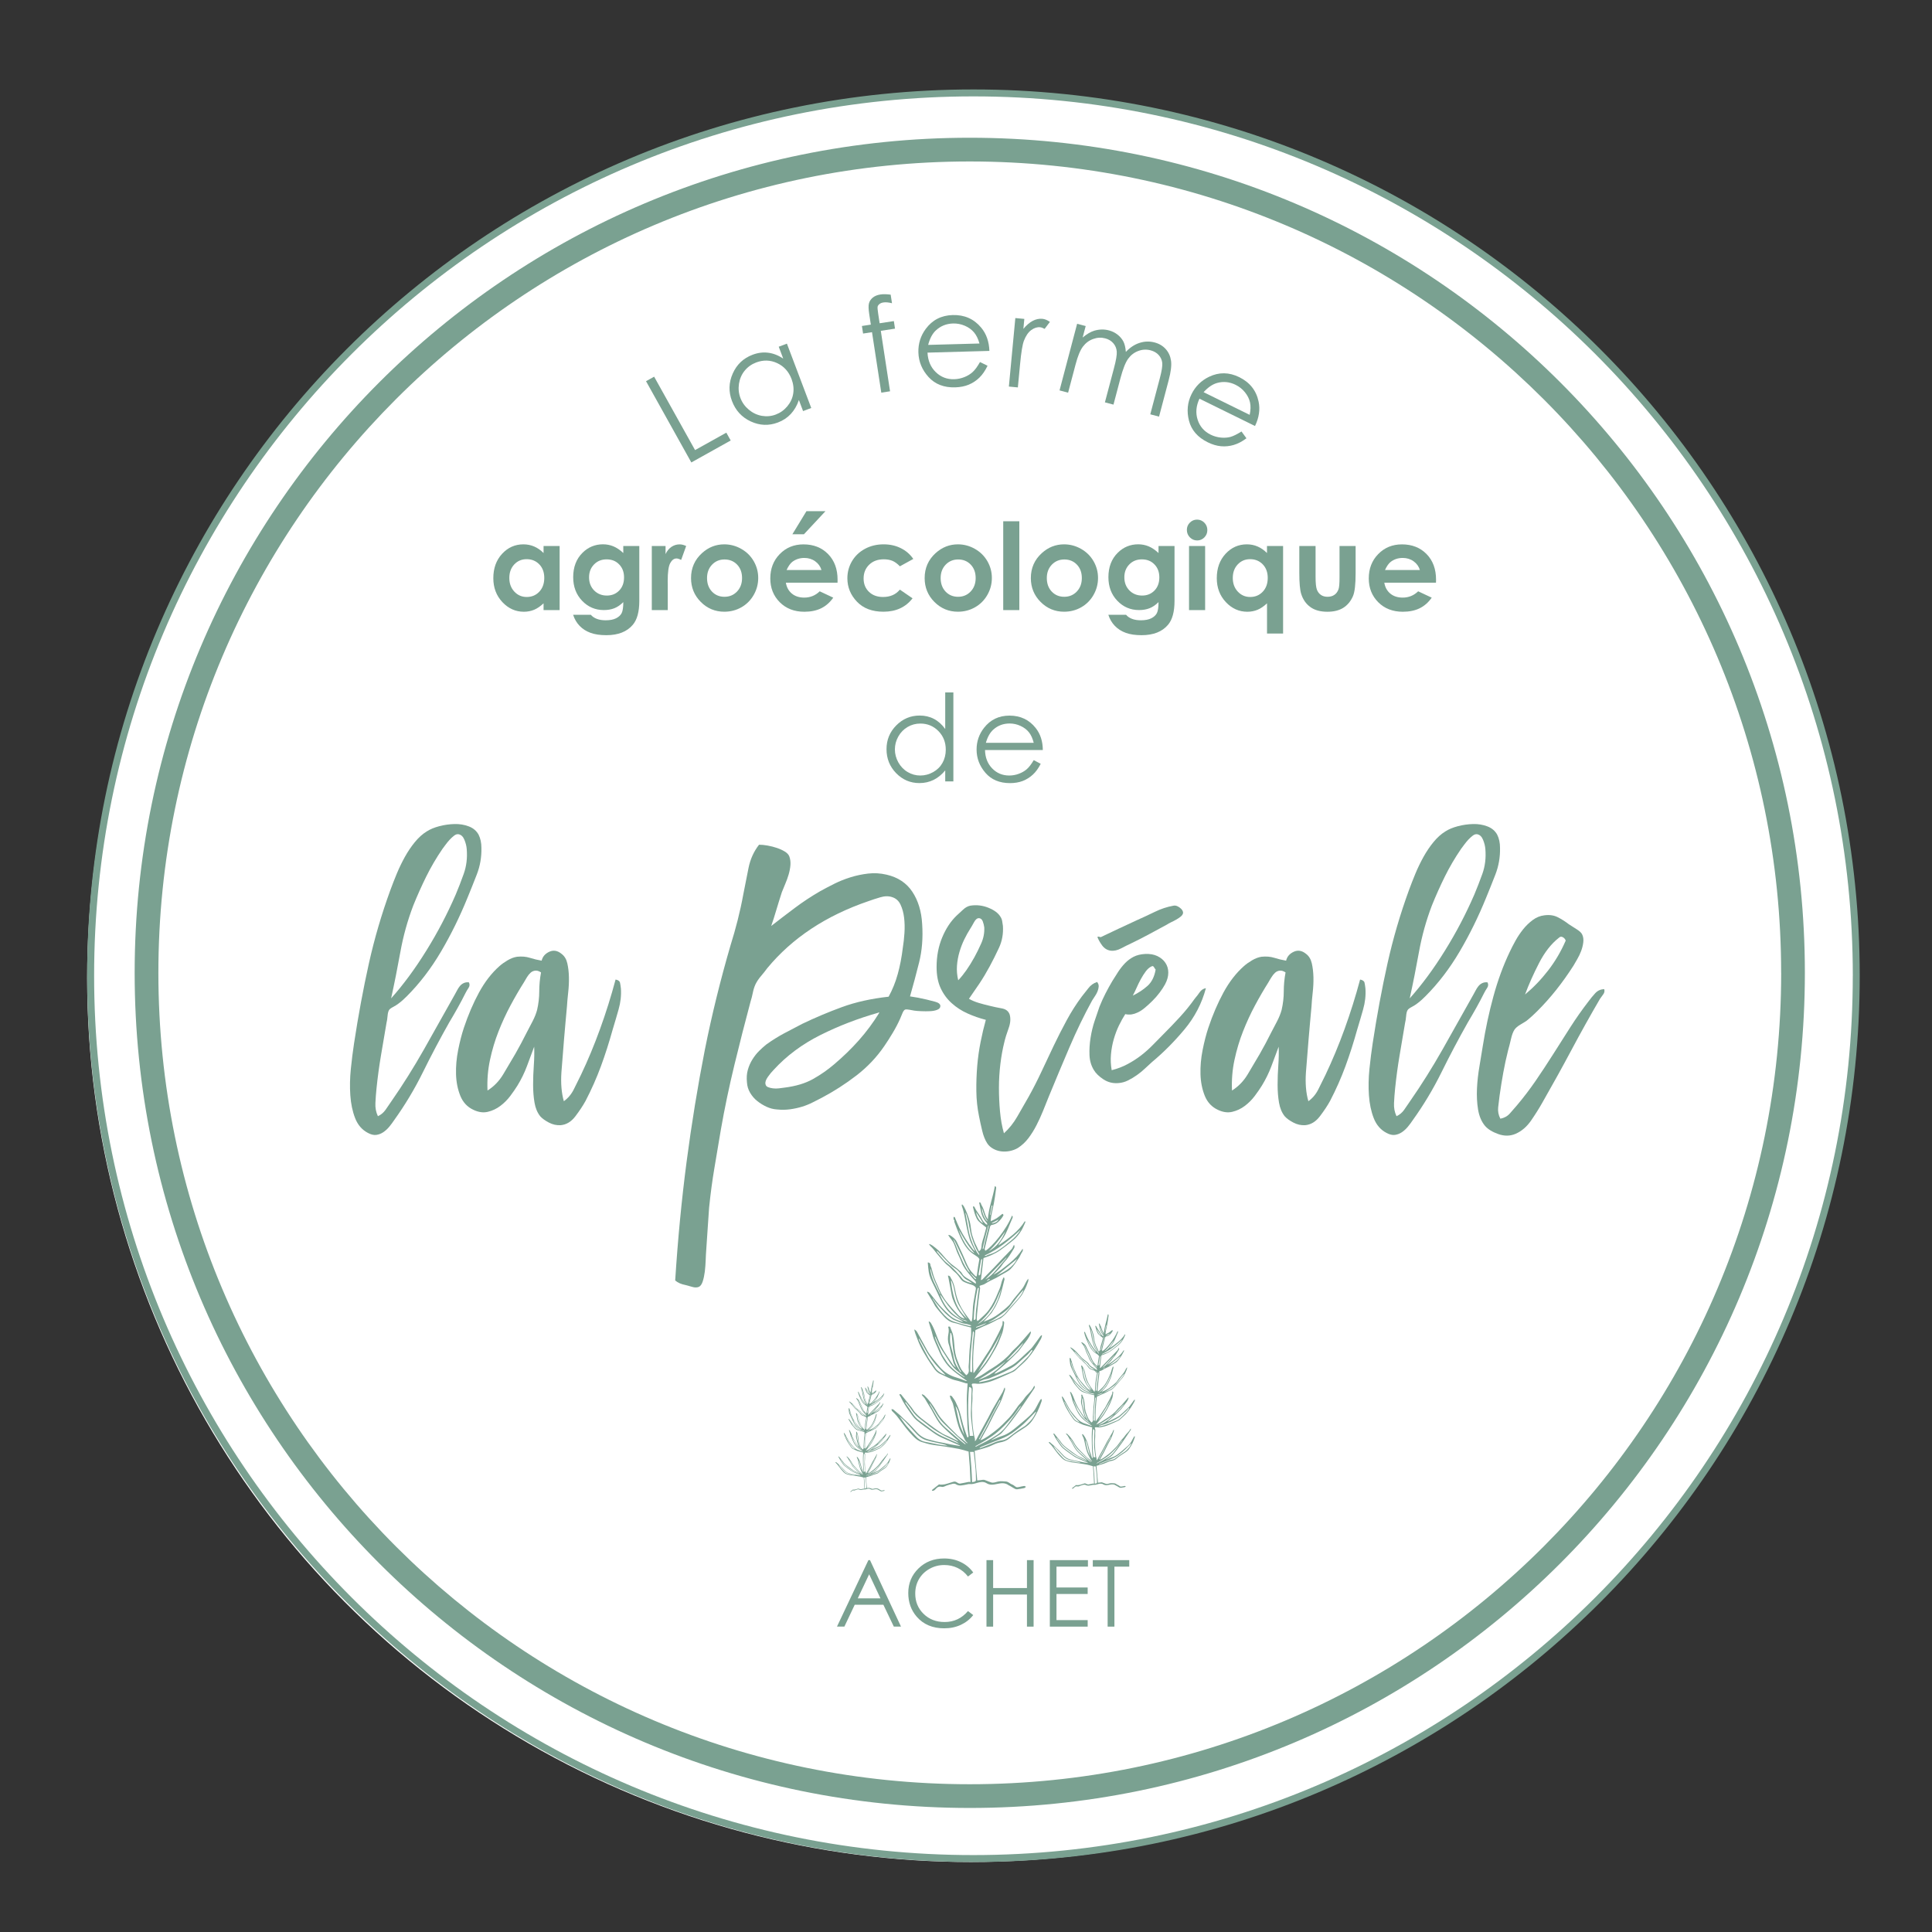 <?xml version="1.0" encoding="utf-8"?>
<!-- Generator: Adobe Illustrator 23.0.4, SVG Export Plug-In . SVG Version: 6.00 Build 0)  -->
<svg version="1.1" id="Calque_1" xmlns="http://www.w3.org/2000/svg" xmlns:xlink="http://www.w3.org/1999/xlink" x="0px" y="0px"
	 viewBox="0 0 595.28 595.28" style="enable-background:new 0 0 595.28 595.28;" xml:space="preserve">
<rect x="0" y="0" width="595.28" height="595.28" fill="#333333" stroke="none"/>
<style type="text/css">
	.st0{fill:#FFFFFF;}
	.st1{fill:#7AA191;}
</style>
<circle class="st0" cx="299.14" cy="301.43" r="272.29"/>
<path class="st1" d="M552.46,299.75h-3.65c0,69.05-27.98,131.53-73.22,176.78c-45.25,45.25-107.73,73.22-176.78,73.22
	s-131.53-27.98-176.78-73.22C76.78,431.27,48.8,368.79,48.8,299.75c0-69.05,27.98-131.53,73.22-176.78
	c45.25-45.25,107.73-73.22,176.78-73.22s131.53,27.98,176.78,73.22c45.25,45.25,73.22,107.73,73.22,176.78H552.46h3.65
	c0-142.11-115.2-257.3-257.31-257.31c-142.11,0-257.3,115.2-257.31,257.31c0,142.11,115.2,257.3,257.31,257.31
	c142.11,0,257.3-115.2,257.31-257.31H552.46z"/>
<polygon class="st1" points="199.05,117.45 201.55,116.06 214.16,138.68 223.79,133.31 225.14,135.72 213.01,142.49 "/>
<path class="st1" d="M242.46,105.88l7.5,19.83l-2.52,0.95l-1.29-3.41c-0.58,1.71-1.41,3.14-2.49,4.3c-1.08,1.16-2.41,2.04-3.99,2.63
	c-2.81,1.06-5.59,0.95-8.35-0.33c-2.76-1.28-4.69-3.38-5.79-6.3c-1.08-2.86-1-5.68,0.24-8.46c1.24-2.79,3.27-4.71,6.09-5.78
	c1.63-0.62,3.23-0.83,4.81-0.63c1.58,0.19,3.13,0.8,4.65,1.8l-1.38-3.65L242.46,105.88z M232.99,111.68
	c-1.42,0.54-2.6,1.38-3.54,2.53c-0.94,1.15-1.52,2.49-1.76,4.02c-0.23,1.53-0.08,3,0.45,4.41c0.53,1.4,1.39,2.6,2.59,3.6
	s2.54,1.63,4.01,1.89c1.48,0.25,2.91,0.12,4.29-0.4c1.4-0.53,2.59-1.38,3.57-2.56c0.98-1.18,1.59-2.49,1.81-3.95
	s0.04-2.94-0.52-4.44c-0.87-2.29-2.35-3.93-4.44-4.9S235.2,110.85,232.99,111.68z"/>
<path class="st1" d="M274.43,90.79l0.41,2.64c-1.05-0.27-1.94-0.35-2.64-0.24c-0.53,0.08-0.95,0.25-1.26,0.52s-0.5,0.54-0.54,0.83
	c-0.05,0.29,0.02,1.03,0.2,2.23l0.43,2.83l4.38-0.67l0.36,2.33l-4.38,0.67l2.85,18.63l-2.7,0.42l-2.86-18.63l-2.75,0.42l-0.36-2.33
	l2.75-0.42l-0.5-3.27c-0.23-1.5-0.26-2.6-0.08-3.28c0.18-0.68,0.57-1.27,1.17-1.77c0.6-0.49,1.37-0.81,2.31-0.96
	C272.08,90.6,273.15,90.62,274.43,90.79z"/>
<path class="st1" d="M301.95,111.55l2.33,1.14c-0.71,1.5-1.55,2.72-2.51,3.66c-0.96,0.94-2.06,1.66-3.28,2.17
	c-1.22,0.51-2.61,0.78-4.17,0.83c-3.46,0.1-6.19-0.96-8.21-3.17c-2.01-2.21-3.06-4.75-3.14-7.6c-0.07-2.69,0.68-5.11,2.28-7.26
	c2.02-2.73,4.78-4.15,8.29-4.25c3.61-0.1,6.54,1.19,8.77,3.87c1.59,1.89,2.43,4.29,2.54,7.18l-19.07,0.53
	c0.12,2.46,0.96,4.46,2.53,5.99c1.56,1.53,3.47,2.27,5.7,2.2c1.08-0.03,2.12-0.25,3.13-0.65s1.86-0.93,2.56-1.57
	C300.41,113.98,301.15,112.96,301.95,111.55z M301.79,105.84c-0.4-1.44-0.97-2.59-1.69-3.44c-0.72-0.85-1.66-1.53-2.82-2.03
	s-2.37-0.73-3.63-0.7c-2.08,0.06-3.85,0.78-5.31,2.15c-1.07,1-1.85,2.49-2.36,4.45L301.79,105.84z"/>
<path class="st1" d="M312.84,98l2.77,0.26l-0.29,3.08c0.94-1.14,1.9-1.96,2.88-2.48c0.98-0.51,1.96-0.72,2.96-0.63
	c0.75,0.07,1.53,0.39,2.34,0.95l-1.63,2.15c-0.55-0.3-1.01-0.47-1.4-0.5c-0.91-0.09-1.81,0.2-2.73,0.87s-1.66,1.76-2.25,3.28
	c-0.45,1.17-0.85,3.59-1.19,7.25l-0.68,7.14l-2.77-0.26L312.84,98z"/>
<path class="st1" d="M331.88,99.76l2.64,0.7l-0.94,3.54c1.26-1.06,2.46-1.77,3.59-2.11c1.55-0.45,3.05-0.48,4.52-0.09
	c1,0.26,1.89,0.71,2.68,1.33c0.79,0.63,1.38,1.34,1.78,2.13c0.4,0.8,0.64,1.85,0.74,3.17c1.3-1.37,2.72-2.31,4.26-2.79
	c1.54-0.49,3.06-0.53,4.58-0.13c1.42,0.37,2.57,1.06,3.47,2.07c0.89,1,1.43,2.21,1.62,3.63s-0.06,3.41-0.74,5.97l-2.96,11.19
	l-2.7-0.71l2.96-11.19c0.58-2.2,0.82-3.75,0.73-4.65c-0.1-0.91-0.46-1.71-1.08-2.41c-0.63-0.7-1.46-1.19-2.51-1.47
	c-1.28-0.34-2.54-0.27-3.8,0.2s-2.3,1.27-3.12,2.4c-0.82,1.13-1.62,3.16-2.4,6.1l-2.12,8.03l-2.64-0.7l2.78-10.49
	c0.66-2.47,0.95-4.2,0.87-5.16c-0.08-0.97-0.42-1.82-1.05-2.55c-0.63-0.74-1.47-1.24-2.52-1.52c-1.22-0.32-2.45-0.26-3.71,0.2
	c-1.26,0.45-2.3,1.23-3.14,2.34c-0.84,1.11-1.6,2.94-2.27,5.51l-2.3,8.69l-2.64-0.7L331.88,99.76z"/>
<path class="st1" d="M382.52,132.94l1.53,2.1c-1.33,1-2.64,1.68-3.93,2.06c-1.29,0.38-2.59,0.51-3.91,0.39s-2.68-0.52-4.08-1.21
	c-3.1-1.53-5.03-3.74-5.78-6.63c-0.75-2.9-0.49-5.63,0.77-8.19c1.19-2.41,2.99-4.2,5.4-5.36c3.06-1.48,6.17-1.44,9.32,0.11
	c3.24,1.6,5.23,4.1,5.95,7.51c0.52,2.41,0.15,4.93-1.1,7.54l-17.12-8.42c-1.04,2.23-1.23,4.39-0.56,6.48s2.01,3.62,4.01,4.61
	c0.97,0.48,1.99,0.77,3.08,0.89c1.08,0.11,2.08,0.05,3-0.19C380.02,134.37,381.16,133.81,382.52,132.94z M385.04,127.82
	c0.32-1.47,0.35-2.74,0.11-3.83c-0.24-1.09-0.76-2.12-1.55-3.11c-0.79-0.98-1.75-1.75-2.89-2.31c-1.87-0.92-3.77-1.11-5.7-0.57
	c-1.41,0.39-2.8,1.34-4.16,2.84L385.04,127.82z"/>
<path class="st1" d="M116.44,343.92c0.95-0.44,1.74-1.1,2.36-1.98s1.23-1.76,1.81-2.64c3.52-5.06,6.85-10.37,10.01-15.94
	c3.15-5.57,6.3-11.18,9.46-16.83c0.22-0.36,0.46-0.8,0.72-1.32c0.26-0.51,0.55-0.97,0.88-1.37s0.73-0.72,1.21-0.94
	c0.48-0.22,1.01-0.29,1.59-0.22c0.29,0.59,0.26,1.15-0.11,1.7c-0.37,0.55-0.66,1.04-0.88,1.48c-0.81,1.61-1.63,3.17-2.47,4.67
	c-0.84,1.51-1.7,2.99-2.58,4.45c-2.86,5.06-5.57,10.19-8.14,15.4c-2.57,5.21-5.54,10.15-8.91,14.84c-0.44,0.66-0.93,1.32-1.48,1.98
	s-1.16,1.21-1.81,1.65c-0.66,0.44-1.37,0.72-2.14,0.83s-1.63-0.09-2.58-0.6c-1.83-0.95-3.15-2.48-3.96-4.56
	c-0.81-2.09-1.3-4.43-1.48-7.04c-0.18-2.6-0.13-5.31,0.16-8.14c0.29-2.82,0.62-5.44,0.99-7.86c1.32-8.65,2.84-16.84,4.56-24.58
	c1.72-7.73,3.94-15.3,6.65-22.71c0.59-1.61,1.25-3.3,1.98-5.06s1.56-3.46,2.47-5.11c0.92-1.65,1.94-3.17,3.08-4.56
	c1.14-1.39,2.36-2.49,3.68-3.3c1.03-0.66,2.31-1.19,3.85-1.6c1.54-0.4,3.1-0.62,4.67-0.66c1.58-0.04,3.04,0.2,4.4,0.72
	c1.36,0.51,2.36,1.36,3.02,2.53c0.59,1.17,0.88,2.53,0.88,4.07c0.07,2.86-0.4,5.61-1.43,8.25s-1.98,5.02-2.86,7.15
	c-2.35,5.79-5.06,11.31-8.14,16.55s-6.6,9.84-10.56,13.8c-0.37,0.37-0.77,0.75-1.21,1.15s-0.92,0.79-1.43,1.16
	c-0.37,0.29-0.9,0.62-1.59,0.99c-0.7,0.37-1.12,0.7-1.26,0.99c-0.22,0.37-0.37,0.97-0.44,1.81s-0.18,1.56-0.33,2.15
	c-0.59,3.45-1.16,6.8-1.71,10.06c-0.55,3.26-1.01,6.65-1.37,10.17c-0.15,1.47-0.26,2.93-0.33,4.4
	C115.59,341.32,115.85,342.68,116.44,343.92z M140.41,275.63c0.81-1.91,1.63-4.03,2.47-6.38s1.15-4.87,0.93-7.59
	c-0.07-0.95-0.31-1.92-0.72-2.91c-0.4-0.99-1.01-1.56-1.81-1.71c-0.44-0.07-0.9,0.07-1.37,0.44c-0.48,0.37-0.93,0.79-1.37,1.26
	c-0.44,0.48-0.86,0.99-1.26,1.54c-0.4,0.55-0.72,0.97-0.94,1.26c-1.91,2.79-3.57,5.63-5,8.52c-1.43,2.9-2.77,5.88-4.01,8.96
	c-1.76,4.62-3.08,9.37-3.96,14.24c-0.88,4.88-1.83,9.66-2.86,14.35c3.74-4.18,7.35-9.07,10.83-14.68
	C134.82,287.34,137.84,281.57,140.41,275.63z"/>
<path class="st1" d="M173.73,339.3c1.32-0.95,2.34-2.18,3.08-3.68c0.73-1.5,1.47-2.99,2.2-4.45c2.13-4.47,4.09-9.18,5.88-14.13
	c1.8-4.95,3.39-10.03,4.78-15.23c0.81,0.15,1.26,0.48,1.37,0.99c0.11,0.51,0.2,1.1,0.27,1.76c0.15,2.13-0.09,4.29-0.72,6.49
	c-0.62,2.2-1.23,4.25-1.81,6.16c-1.1,3.96-2.31,7.74-3.63,11.33s-2.9,7.15-4.73,10.67c-0.81,1.47-1.85,3.04-3.13,4.73
	s-2.8,2.6-4.56,2.75c-1.25,0.07-2.46-0.2-3.63-0.82s-2.05-1.26-2.64-1.92c-0.88-1.1-1.47-2.49-1.76-4.18s-0.44-3.52-0.44-5.5
	s0.07-4,0.22-6.05s0.18-3.96,0.11-5.72c-0.73,1.98-1.49,4-2.25,6.05c-0.77,2.05-1.74,4.03-2.91,5.94c-0.59,0.95-1.32,2.02-2.2,3.19
	c-0.88,1.17-1.91,2.2-3.08,3.08c-1.17,0.88-2.46,1.48-3.85,1.81s-2.86,0.13-4.4-0.6c-1.91-0.88-3.26-2.33-4.07-4.34
	c-0.81-2.02-1.25-4.23-1.32-6.65c-0.07-2.42,0.15-4.91,0.66-7.48c0.51-2.56,1.1-4.84,1.76-6.82c1.32-3.96,2.88-7.59,4.67-10.89
	c1.8-3.3,3.9-6.01,6.32-8.14c0.66-0.59,1.48-1.17,2.47-1.76s1.96-0.95,2.91-1.1c1.47-0.15,2.79-0.04,3.96,0.33
	c1.17,0.37,2.38,0.66,3.63,0.88c0.29-1.25,1.08-2.16,2.36-2.75s2.55-0.37,3.79,0.66c0.88,0.66,1.47,1.63,1.76,2.91
	s0.46,2.69,0.49,4.23c0.04,1.54-0.04,3.12-0.22,4.73c-0.18,1.61-0.31,3.08-0.39,4.4c-0.15,1.61-0.29,3.23-0.44,4.84
	c-0.15,1.61-0.29,3.3-0.44,5.06c-0.29,3.52-0.57,6.97-0.82,10.34C172.76,333.77,173,336.74,173.73,339.3z M161.42,302.69
	c-1.39,2.2-2.77,4.56-4.12,7.09c-1.36,2.53-2.58,5.19-3.68,7.97c-1.1,2.78-1.98,5.72-2.64,8.8s-0.92,6.23-0.77,9.46
	c1.98-1.25,3.59-2.91,4.84-5s2.49-4.2,3.74-6.32c0.59-1.03,1.17-2.09,1.76-3.19s1.17-2.24,1.76-3.41c0.59-1.1,1.19-2.25,1.81-3.46
	s1.08-2.36,1.37-3.46c0.44-1.91,0.66-3.81,0.66-5.72c0-1.9,0.18-3.85,0.55-5.83c-0.66-0.44-1.26-0.62-1.81-0.55
	s-1.03,0.29-1.43,0.66s-0.77,0.82-1.1,1.37C162.02,301.64,161.71,302.17,161.42,302.69z"/>
<path class="st1" d="M237.62,285.31c2.35-1.83,4.76-3.68,7.26-5.55c2.49-1.87,5.13-3.61,7.92-5.22c1.32-0.73,2.75-1.48,4.29-2.25
	s3.19-1.43,4.95-1.98c1.76-0.55,3.57-0.93,5.44-1.15s3.76-0.11,5.66,0.33c3.52,0.81,6.18,2.57,7.97,5.28s2.8,6.01,3.02,9.9
	c0.29,4.25-0.02,8.21-0.94,11.88s-1.85,7.15-2.8,10.45c1.61,0.22,3.33,0.55,5.17,0.99c0.66,0.15,1.52,0.37,2.58,0.66
	s1.6,0.73,1.6,1.32c0,0.51-0.31,0.9-0.94,1.15c-0.62,0.26-1.37,0.4-2.25,0.44s-1.78,0.04-2.69,0c-0.92-0.04-1.63-0.09-2.15-0.17
	c-0.44-0.07-0.93-0.16-1.48-0.27c-0.55-0.11-1.01-0.13-1.37-0.05c-0.29,0.15-0.57,0.53-0.82,1.15c-0.26,0.63-0.49,1.19-0.71,1.7
	c-0.66,1.47-1.43,2.94-2.31,4.4c-0.88,1.47-1.72,2.79-2.53,3.96c-2.35,3.45-5.21,6.47-8.58,9.07s-6.93,4.89-10.67,6.87
	c-0.88,0.44-1.81,0.92-2.8,1.43c-0.99,0.51-2.07,0.95-3.24,1.32c-1.17,0.36-2.42,0.64-3.74,0.82s-2.68,0.2-4.07,0.05
	c-1.1-0.07-2.16-0.35-3.19-0.82c-1.03-0.48-1.98-1.06-2.86-1.76c-0.88-0.69-1.61-1.54-2.2-2.53s-0.92-2.07-0.99-3.24
	c-0.15-1.39-0.06-2.68,0.27-3.85s0.81-2.25,1.43-3.24s1.3-1.85,2.04-2.58c0.73-0.73,1.47-1.39,2.2-1.98
	c1.83-1.32,3.69-2.48,5.55-3.47c1.87-0.99,3.72-1.96,5.55-2.91c3.96-1.9,8.05-3.63,12.26-5.17c4.22-1.54,9-2.6,14.35-3.19
	c1.17-2.13,2.11-4.44,2.8-6.93c0.7-2.49,1.23-5.24,1.59-8.25c0.22-1.32,0.38-2.8,0.49-4.45c0.11-1.65,0.07-3.23-0.11-4.73
	s-0.55-2.84-1.1-4.01c-0.55-1.17-1.41-1.94-2.58-2.31c-1.1-0.37-2.33-0.35-3.68,0.06c-1.36,0.4-2.55,0.79-3.57,1.16
	c-13.12,4.47-23.53,11.36-31.23,20.67c-0.59,0.81-1.23,1.61-1.92,2.42c-0.7,0.81-1.26,1.65-1.7,2.53c-0.37,0.81-0.64,1.67-0.82,2.58
	c-0.18,0.92-0.42,1.85-0.72,2.81c-1.69,6.31-3.34,12.77-4.95,19.41s-3.01,13.29-4.18,19.96c-0.66,3.96-1.32,7.88-1.98,11.77
	c-0.66,3.88-1.21,7.99-1.65,12.31c-0.15,2.05-0.29,4.2-0.44,6.44c-0.15,2.23-0.29,4.42-0.44,6.54c-0.07,0.88-0.13,1.93-0.17,3.13
	c-0.04,1.21-0.13,2.4-0.27,3.58c-0.15,1.17-0.37,2.2-0.66,3.08c-0.29,0.88-0.7,1.43-1.21,1.65c-0.59,0.22-1.25,0.22-1.98,0
	s-1.39-0.4-1.98-0.55c-0.73-0.15-1.36-0.33-1.87-0.55s-0.99-0.51-1.43-0.88c0.81-12.68,1.98-24.89,3.52-36.62
	c1.54-11.73,3.41-23.2,5.61-34.42c1.1-5.5,2.31-10.92,3.63-16.27c1.32-5.35,2.75-10.67,4.29-15.95c0.81-2.57,1.54-5.15,2.2-7.75
	s1.25-5.29,1.76-8.08c0.51-2.64,1.04-5.31,1.59-8.03c0.55-2.71,1.63-5.09,3.24-7.15c0.8,0,1.7,0.09,2.69,0.27s1.92,0.42,2.8,0.72
	c0.88,0.29,1.69,0.66,2.42,1.1s1.21,0.95,1.43,1.54c0.29,0.81,0.4,1.69,0.33,2.64c-0.07,0.95-0.26,1.92-0.55,2.91
	c-0.29,0.99-0.64,1.96-1.05,2.91c-0.4,0.95-0.75,1.8-1.04,2.53c-0.66,2.05-1.25,3.94-1.76,5.66
	C238.65,282.25,238.14,283.84,237.62,285.31z M238.39,329.63c-0.59,0.59-1.19,1.32-1.81,2.2s-0.86,1.61-0.72,2.2
	c0.07,0.44,0.33,0.75,0.77,0.93s0.95,0.31,1.54,0.38s1.19,0.07,1.81,0s1.19-0.15,1.7-0.22c3.52-0.44,6.45-1.32,8.8-2.64
	s4.51-2.82,6.49-4.51c2.78-2.35,5.33-4.82,7.64-7.42c2.31-2.6,4.42-5.44,6.32-8.52l-0.11-0.05l-0.11-0.05l-0.11,0.11
	c-6.23,1.76-12.17,4.05-17.82,6.87C247.15,321.73,242.35,325.3,238.39,329.63z"/>
<path class="st1" d="M298.55,307.74c0.88,0.51,1.87,0.93,2.97,1.26c1.1,0.33,2.27,0.64,3.52,0.93c1.17,0.29,2.38,0.55,3.63,0.77
	s2.05,0.84,2.42,1.87c0.36,1.25,0.26,2.68-0.33,4.29c-0.59,1.61-1.03,3.04-1.32,4.29c-0.51,2.05-0.92,4.29-1.21,6.71
	c-0.29,2.42-0.44,4.86-0.44,7.31c0,2.46,0.11,4.89,0.33,7.31c0.22,2.42,0.62,4.65,1.21,6.71c1.61-1.47,2.99-3.19,4.12-5.17
	c1.14-1.98,2.29-3.99,3.47-6.05c1.39-2.49,2.71-5.08,3.96-7.75c1.24-2.67,2.51-5.35,3.79-8.03s2.62-5.3,4.01-7.86
	c1.39-2.57,2.93-4.99,4.62-7.26c0.66-0.81,1.34-1.67,2.04-2.58c0.69-0.92,1.59-1.56,2.69-1.93c0.37,0.44,0.53,0.92,0.49,1.43
	c-0.04,0.51-0.16,1.03-0.38,1.54s-0.49,1.01-0.82,1.48c-0.33,0.48-0.6,0.9-0.82,1.26c-2.49,4.55-4.82,9.35-6.98,14.41
	s-4.27,10.08-6.32,15.07c-0.59,1.47-1.19,2.97-1.81,4.51c-0.63,1.54-1.3,3.03-2.04,4.46c-0.73,1.43-1.56,2.75-2.47,3.96
	c-0.92,1.21-2,2.22-3.24,3.02c-0.74,0.44-1.56,0.75-2.48,0.94c-0.92,0.18-1.81,0.22-2.69,0.11c-0.88-0.11-1.71-0.38-2.48-0.82
	c-0.77-0.44-1.38-0.99-1.81-1.65c-0.66-1.03-1.18-2.31-1.54-3.85c-0.37-1.54-0.7-3.04-0.99-4.51c-0.51-2.49-0.79-5.06-0.82-7.7
	c-0.04-2.64,0.06-5.24,0.27-7.81c0.22-2.57,0.57-5.04,1.05-7.42c0.47-2.38,1.01-4.64,1.6-6.76c-1.98-0.51-3.87-1.17-5.66-1.98
	c-1.8-0.81-3.41-1.85-4.84-3.14c-1.43-1.28-2.57-2.82-3.41-4.62s-1.26-3.98-1.26-6.54c0-3.3,0.57-6.32,1.71-9.07
	c1.14-2.75,2.62-5,4.45-6.76c0.66-0.59,1.34-1.21,2.03-1.87c0.7-0.66,1.45-1.06,2.25-1.21c1.91-0.29,3.76-0.07,5.55,0.66
	c1.8,0.73,3.02,1.65,3.68,2.75c0.29,0.44,0.48,0.92,0.55,1.43c0.07,0.51,0.15,0.99,0.22,1.43c0.15,2.42-0.26,4.66-1.21,6.71
	c-0.95,2.05-1.91,3.96-2.86,5.72c-1.03,1.91-2.09,3.68-3.19,5.33C300.64,304.72,299.57,306.28,298.55,307.74z M300.2,294.99
	c0.73-1.32,1.45-2.77,2.14-4.34c0.7-1.58,1.01-3.21,0.93-4.89c-0.07-0.59-0.22-1.19-0.44-1.81s-0.59-0.97-1.1-1.04
	c-0.59-0.07-1.12,0.33-1.6,1.21s-0.86,1.54-1.15,1.98c-0.66,1.03-1.28,2.14-1.87,3.35s-1.08,2.49-1.48,3.85
	c-0.4,1.36-0.66,2.77-0.77,4.23c-0.11,1.47,0.02,2.97,0.38,4.51C296.93,300.27,298.58,297.92,300.2,294.99z"/>
<path class="st1" d="M346.71,312.47c-0.66,1.03-1.3,2.18-1.93,3.47s-1.15,2.68-1.59,4.18c-0.44,1.51-0.73,3.08-0.88,4.73
	c-0.15,1.65-0.07,3.28,0.22,4.89c1.76-0.44,3.39-1.06,4.89-1.87c1.5-0.8,2.9-1.7,4.18-2.69s2.49-2.07,3.63-3.24
	c1.14-1.17,2.26-2.31,3.36-3.41c1.69-1.69,3.35-3.43,5-5.22c1.65-1.8,3.17-3.68,4.57-5.66c0.51-0.59,1.01-1.23,1.48-1.92
	c0.47-0.7,1.12-1.12,1.92-1.26c-1.25,4.69-3.45,8.93-6.6,12.7c-3.15,3.78-6.49,7.13-10.01,10.06c-0.66,0.59-1.38,1.25-2.15,1.98
	s-1.59,1.41-2.48,2.03c-0.88,0.63-1.8,1.18-2.75,1.65c-0.95,0.48-1.94,0.75-2.97,0.82c-1.69,0.15-3.23-0.24-4.62-1.15
	c-1.39-0.92-2.38-1.89-2.97-2.91c-0.8-1.32-1.25-2.84-1.32-4.56s0.04-3.5,0.33-5.33c0.29-1.83,0.71-3.58,1.26-5.22
	c0.55-1.65,1.05-3.1,1.48-4.34c0.59-1.47,1.21-2.84,1.87-4.12s1.35-2.55,2.09-3.79c0.59-0.95,1.19-1.91,1.81-2.86
	c0.62-0.95,1.32-1.83,2.09-2.64c0.77-0.8,1.65-1.47,2.64-1.98c0.99-0.51,2.18-0.81,3.57-0.88c1.47-0.07,2.73,0.15,3.79,0.66
	s1.89,1.21,2.47,2.09c0.59,0.88,0.88,1.89,0.88,3.02c0,1.14-0.33,2.33-0.99,3.57c-0.44,0.81-0.99,1.65-1.65,2.53
	s-1.39,1.72-2.2,2.53s-1.63,1.56-2.47,2.25c-0.84,0.7-1.64,1.19-2.37,1.48c-0.44,0.22-0.99,0.38-1.65,0.5
	C348.03,312.64,347.37,312.62,346.71,312.47z M338.13,288.72c0.15-0.15,0.37-0.17,0.66-0.05c0.29,0.11,0.51,0.09,0.66-0.06
	c1.69-0.81,3.42-1.63,5.22-2.47c1.79-0.84,3.65-1.7,5.55-2.58c1.83-0.81,3.68-1.67,5.55-2.58c1.87-0.92,3.79-1.56,5.77-1.92
	c0.59-0.15,1.25,0.06,1.98,0.61s1.06,1.12,0.99,1.7c-0.08,0.37-0.31,0.72-0.72,1.05s-0.86,0.64-1.38,0.93
	c-0.51,0.29-1.05,0.57-1.59,0.82c-0.55,0.26-0.97,0.49-1.27,0.71c-2.05,1.1-3.88,2.09-5.5,2.97c-1.61,0.88-3.48,1.83-5.61,2.86
	c-0.81,0.37-1.8,0.86-2.97,1.48c-1.17,0.62-2.27,0.86-3.3,0.72c-1.03-0.15-1.89-0.68-2.58-1.6
	C338.92,290.39,338.43,289.53,338.13,288.72z M354.85,297.74c-0.66,0.29-1.26,0.81-1.81,1.54s-1.06,1.54-1.54,2.42
	s-0.92,1.78-1.32,2.7c-0.41,0.92-0.79,1.7-1.15,2.36c1.69-0.81,3.19-1.8,4.51-2.97s2.16-2.86,2.53-5.06
	c-0.15-0.15-0.31-0.38-0.5-0.72C355.38,297.68,355.14,297.59,354.85,297.74z"/>
<path class="st1" d="M403.13,339.3c1.32-0.95,2.34-2.18,3.08-3.68c0.73-1.5,1.46-2.99,2.2-4.45c2.12-4.47,4.09-9.18,5.88-14.13
	s3.39-10.03,4.78-15.23c0.8,0.15,1.26,0.48,1.37,0.99c0.11,0.51,0.2,1.1,0.27,1.76c0.15,2.13-0.09,4.29-0.72,6.49
	c-0.62,2.2-1.23,4.25-1.81,6.16c-1.1,3.96-2.31,7.74-3.63,11.33s-2.9,7.15-4.73,10.67c-0.81,1.47-1.85,3.04-3.14,4.73
	c-1.28,1.69-2.8,2.6-4.56,2.75c-1.25,0.07-2.46-0.2-3.63-0.82c-1.18-0.62-2.05-1.26-2.64-1.92c-0.88-1.1-1.47-2.49-1.76-4.18
	s-0.44-3.52-0.44-5.5s0.07-4,0.22-6.05s0.18-3.96,0.11-5.72c-0.74,1.98-1.49,4-2.26,6.05c-0.77,2.05-1.74,4.03-2.91,5.94
	c-0.59,0.95-1.32,2.02-2.2,3.19s-1.91,2.2-3.08,3.08c-1.17,0.88-2.45,1.48-3.85,1.81c-1.39,0.33-2.86,0.13-4.4-0.6
	c-1.91-0.88-3.26-2.33-4.07-4.34c-0.81-2.02-1.25-4.23-1.32-6.65c-0.07-2.42,0.15-4.91,0.66-7.48c0.51-2.56,1.1-4.84,1.76-6.82
	c1.32-3.96,2.88-7.59,4.67-10.89c1.8-3.3,3.9-6.01,6.32-8.14c0.66-0.59,1.48-1.17,2.47-1.76s1.96-0.95,2.91-1.1
	c1.47-0.15,2.79-0.04,3.96,0.33c1.17,0.37,2.38,0.66,3.63,0.88c0.29-1.25,1.08-2.16,2.36-2.75s2.55-0.37,3.8,0.66
	c0.88,0.66,1.46,1.63,1.76,2.91c0.29,1.28,0.46,2.69,0.5,4.23s-0.04,3.12-0.22,4.73c-0.18,1.61-0.31,3.08-0.38,4.4
	c-0.15,1.61-0.29,3.23-0.44,4.84s-0.29,3.3-0.44,5.06c-0.29,3.52-0.57,6.97-0.83,10.34C402.15,333.77,402.39,336.74,403.13,339.3z
	 M390.81,302.69c-1.39,2.2-2.77,4.56-4.12,7.09c-1.36,2.53-2.58,5.19-3.68,7.97s-1.98,5.72-2.64,8.8s-0.92,6.23-0.77,9.46
	c1.98-1.25,3.59-2.91,4.84-5c1.24-2.09,2.49-4.2,3.74-6.32c0.59-1.03,1.17-2.09,1.76-3.19s1.17-2.24,1.76-3.41
	c0.59-1.1,1.19-2.25,1.81-3.46s1.08-2.36,1.38-3.46c0.44-1.91,0.66-3.81,0.66-5.72c0-1.9,0.18-3.85,0.55-5.83
	c-0.66-0.44-1.26-0.62-1.81-0.55s-1.03,0.29-1.43,0.66s-0.77,0.82-1.1,1.37C391.41,301.64,391.1,302.17,390.81,302.69z"/>
<path class="st1" d="M430.29,343.92c0.95-0.44,1.74-1.1,2.36-1.98s1.23-1.76,1.81-2.64c3.52-5.06,6.85-10.37,10.01-15.94
	c3.15-5.57,6.3-11.18,9.46-16.83c0.22-0.36,0.46-0.8,0.72-1.32c0.26-0.51,0.55-0.97,0.88-1.37c0.33-0.4,0.73-0.72,1.21-0.94
	c0.48-0.22,1.01-0.29,1.59-0.22c0.29,0.59,0.26,1.15-0.11,1.7c-0.37,0.55-0.66,1.04-0.88,1.48c-0.81,1.61-1.63,3.17-2.47,4.67
	c-0.84,1.51-1.71,2.99-2.58,4.45c-2.86,5.06-5.57,10.19-8.14,15.4s-5.54,10.15-8.91,14.84c-0.44,0.66-0.93,1.32-1.48,1.98
	c-0.55,0.66-1.16,1.21-1.81,1.65c-0.66,0.44-1.37,0.72-2.14,0.83c-0.77,0.11-1.63-0.09-2.58-0.6c-1.84-0.95-3.15-2.48-3.96-4.56
	c-0.81-2.09-1.3-4.43-1.48-7.04c-0.18-2.6-0.13-5.31,0.16-8.14c0.29-2.82,0.62-5.44,0.99-7.86c1.32-8.65,2.84-16.84,4.56-24.58
	c1.72-7.73,3.94-15.3,6.65-22.71c0.59-1.61,1.25-3.3,1.98-5.06s1.56-3.46,2.47-5.11c0.92-1.65,1.94-3.17,3.08-4.56
	c1.14-1.39,2.36-2.49,3.68-3.3c1.02-0.66,2.31-1.19,3.85-1.6c1.54-0.4,3.1-0.62,4.67-0.66c1.58-0.04,3.04,0.2,4.4,0.72
	c1.35,0.51,2.36,1.36,3.02,2.53c0.59,1.17,0.88,2.53,0.88,4.07c0.07,2.86-0.41,5.61-1.43,8.25c-1.03,2.64-1.98,5.02-2.86,7.15
	c-2.35,5.79-5.06,11.31-8.14,16.55c-3.08,5.24-6.6,9.84-10.56,13.8c-0.37,0.37-0.77,0.75-1.21,1.15s-0.92,0.79-1.43,1.16
	c-0.37,0.29-0.9,0.62-1.59,0.99c-0.7,0.37-1.12,0.7-1.27,0.99c-0.22,0.37-0.37,0.97-0.44,1.81s-0.18,1.56-0.33,2.15
	c-0.59,3.45-1.15,6.8-1.7,10.06c-0.55,3.26-1.01,6.65-1.37,10.17c-0.15,1.47-0.26,2.93-0.33,4.4
	C429.44,341.32,429.7,342.68,430.29,343.92z M454.26,275.63c0.81-1.91,1.63-4.03,2.48-6.38c0.84-2.35,1.15-4.87,0.93-7.59
	c-0.07-0.95-0.31-1.92-0.72-2.91c-0.4-0.99-1.01-1.56-1.81-1.71c-0.44-0.07-0.9,0.07-1.37,0.44c-0.48,0.37-0.94,0.79-1.38,1.26
	c-0.44,0.48-0.86,0.99-1.26,1.54c-0.41,0.55-0.72,0.97-0.94,1.26c-1.91,2.79-3.57,5.63-5,8.52c-1.43,2.9-2.77,5.88-4.01,8.96
	c-1.76,4.62-3.08,9.37-3.96,14.24c-0.88,4.88-1.83,9.66-2.86,14.35c3.74-4.18,7.35-9.07,10.83-14.68
	C448.67,287.34,451.69,281.57,454.26,275.63z"/>
<path class="st1" d="M462.29,344.69c1.17-0.22,2.15-0.75,2.91-1.6s1.48-1.67,2.15-2.47c2.05-2.42,3.99-4.97,5.83-7.64
	c1.83-2.68,3.63-5.41,5.39-8.19s3.52-5.55,5.28-8.3s3.63-5.4,5.61-7.97c0.59-0.8,1.26-1.63,2.03-2.47s1.71-1.26,2.81-1.26
	c0.15,0.59,0.04,1.12-0.33,1.6s-0.7,0.93-0.99,1.37c-3.08,5.28-6.01,10.54-8.8,15.78c-2.79,5.24-5.76,10.61-8.91,16.11
	c-1.03,1.83-2.2,3.7-3.52,5.61c-1.32,1.91-2.9,3.26-4.73,4.07c-1.69,0.73-3.46,0.77-5.34,0.11c-1.87-0.66-3.24-1.51-4.12-2.53
	c-1.1-1.32-1.81-3.01-2.15-5.06c-0.33-2.05-0.44-4.22-0.33-6.49c0.11-2.27,0.37-4.56,0.77-6.87s0.75-4.42,1.04-6.32
	c0.81-5.13,1.89-10.17,3.24-15.12c1.35-4.95,3.02-9.51,5.01-13.69c0.51-1.1,1.12-2.27,1.81-3.52s1.48-2.42,2.36-3.52
	c0.88-1.1,1.87-2.05,2.97-2.86s2.27-1.28,3.52-1.43c1.61-0.22,3.02-0.02,4.23,0.61c1.21,0.62,2.33,1.34,3.35,2.14
	c0.66,0.44,1.47,0.95,2.42,1.54s1.54,1.17,1.76,1.76c0.29,0.66,0.38,1.43,0.27,2.31c-0.11,0.88-0.33,1.76-0.66,2.64
	c-0.33,0.88-0.74,1.72-1.21,2.53c-0.48,0.81-0.86,1.47-1.15,1.98c-1.69,2.64-3.45,5.11-5.28,7.42c-1.83,2.31-3.81,4.53-5.94,6.65
	c-0.37,0.37-0.83,0.81-1.38,1.32c-0.55,0.51-1.19,1.06-1.92,1.65c-0.59,0.37-1.25,0.77-1.98,1.21s-1.28,0.92-1.65,1.43
	c-0.44,0.66-0.81,1.63-1.1,2.91s-0.59,2.44-0.88,3.46c-0.59,2.35-1.08,4.62-1.48,6.82c-0.4,2.2-0.79,4.58-1.15,7.15
	c-0.15,1.17-0.29,2.38-0.44,3.63C461.48,342.42,461.7,343.59,462.29,344.69z M480.33,288.94c-2.35,1.83-4.38,4.42-6.1,7.75
	c-1.72,3.34-3.17,6.58-4.34,9.73c2.57-2.13,4.93-4.58,7.09-7.37s3.98-5.86,5.44-9.24c-0.15-0.44-0.44-0.79-0.88-1.04
	C481.09,288.52,480.69,288.57,480.33,288.94z"/>
<path class="st1" d="M298.96,394.58c0.61,0.58,1.22,1.15,1.82,1.72l-0.12,0.16l-0.31-0.13c-0.46-0.51-0.91-1.02-1.35-1.54
	l-0.03-0.23L298.96,394.58"/>
<path class="st1" d="M295.82,445.41c-1.62-0.7-3.23-1.42-4.86-2.1c-1.23-0.51-2.39-1.14-3.46-1.93c-1.72-1.27-3.5-2.46-5.13-3.83
	c-0.85-0.72-1.49-1.71-2.14-2.64c-1-1.4-1.94-2.84-2.67-4.41c-0.13-0.28-0.32-0.54-0.48-0.8c0.27-0.23,0.45-0.18,0.64,0.06
	c1.04,1.31,2.11,2.6,3.14,3.92c0.39,0.5,0.68,1.07,1.11,1.53c0.57,0.63,1.19,1.23,1.85,1.75c1.36,1.07,2.75,2.1,4.14,3.12
	c0.79,0.57,1.6,1.13,2.43,1.63c0.59,0.35,1.24,0.58,1.86,0.87c0.92,0.44,1.83,0.89,2.75,1.34l0.16,0.06l0.07-0.1
	c-0.3-0.25-0.61-0.48-0.9-0.74c-0.86-0.75-1.73-1.48-2.55-2.28c-0.88-0.85-1.81-1.67-2.52-2.65c-0.85-1.19-1.48-2.54-2.22-3.81
	c-0.5-0.86-1.03-1.7-1.54-2.55c-0.2-0.33-0.36-0.68-0.58-0.99c-0.19-0.27-0.44-0.49-0.66-0.75l-0.25-0.36l0.1-0.16
	c0.22,0.11,0.49,0.17,0.67,0.33c1.46,1.37,2.63,2.96,3.62,4.7c0.46,0.81,0.95,1.62,1.53,2.34c0.73,0.9,1.55,1.72,2.36,2.56
	c0.94,0.98,1.9,1.94,2.87,2.89c0.38,0.36,0.84,0.63,1.25,0.96c0.54,0.44,1.07,0.9,1.63,1.37l-0.02-0.24
	c-0.76-0.59-0.96-1.52-1.43-2.29c-1.07-1.77-1.59-3.74-2.05-5.73c-0.3-1.28-0.55-2.58-0.89-3.85c-0.15-0.58-0.5-1.1-0.73-1.66
	c-0.12-0.28-0.18-0.58-0.26-0.86l0.09-0.13c0.19,0.08,0.46,0.12,0.57,0.27c0.42,0.58,0.86,1.16,1.16,1.79
	c0.47,0.97,0.91,1.97,1.23,3c0.41,1.3,0.66,2.65,1.05,3.96c0.36,1.24,0.8,2.46,1.21,3.68l0.16,0.24c0.41-0.2,0.3-0.48,0.25-0.82
	c-0.14-1-0.26-2-0.3-3.01c-0.1-2.63-0.19-5.25-0.19-7.88c0-1.65,0.16-3.3,0.25-4.93c-0.2-0.03-0.4-0.02-0.58-0.08
	c-1.01-0.29-2-0.66-3.03-0.88c-1.71-0.38-3.2-1.29-4.78-1.97c-0.93-0.4-1.58-1.13-2.13-1.96c-0.62-0.93-1.29-1.83-1.87-2.78
	c-0.78-1.28-1.55-2.57-2.2-3.92c-0.58-1.2-1.01-2.47-1.49-3.72c-0.15-0.39-0.23-0.81-0.34-1.22l0.11-0.11
	c0.24,0.23,0.55,0.43,0.71,0.7c1.13,2.02,2.19,4.08,3.34,6.09c0.46,0.8,1.05,1.53,1.62,2.27c0.63,0.81,1.3,1.58,1.95,2.36
	c1.4,1.68,3.15,2.78,5.25,3.38c1,0.29,1.97,0.71,2.95,1.07c0.05,0.02,0.12,0,0.32-0.01c-1.19-0.86-2.32-1.61-3.38-2.44
	c-1.15-0.89-2.24-1.86-3.11-3.04c-1.04-1.41-1.83-2.95-2.49-4.57c-0.42-1.01-0.91-1.99-1.3-3.01c-0.27-0.71-0.4-1.47-0.62-2.2
	c-0.29-0.96-0.6-1.9-0.9-2.86c-0.01-0.04,0.01-0.09,0.03-0.29c0.24,0.2,0.48,0.31,0.6,0.49c0.8,1.3,1.34,2.72,1.86,4.15
	c0.77,2.11,1.8,4.1,3.08,5.96c0.64,0.92,1.22,1.88,1.87,2.8c0.24,0.34,0.57,0.62,0.91,0.87c-0.25-0.5-0.58-0.98-0.74-1.5
	c-0.34-1.14-0.6-2.31-0.89-3.46c-0.18-0.73-0.29-1.48-0.54-2.18c-0.37-1.08-0.32-2.17-0.12-3.24c0.15-0.77,0.16-1.47-0.09-2.2
	c0.59-0.1,0.57-0.08,0.76,0.47c0.23,0.69,0.6,1.34,0.75,2.05c0.21,1.01,0.33,2.04,0.4,3.07c0.11,1.62,0.31,3.2,0.94,4.73
	c0.49,1.19,0.83,2.45,1.69,3.46c0.33,0.39,0.69,0.77,1.04,1.16c0.76-0.47,0.89-1.15,0.77-2.01c-0.09-0.62,0.03-1.28,0.06-1.92
	c0.07-1.34,0.1-2.69,0.21-4.03c0.11-1.39,0.33-2.77,0.44-4.16c0.07-0.87,0.01-1.76,0.01-2.56c-0.7-0.18-1.45-0.36-2.2-0.57
	c-1.03-0.29-2.04-0.66-3.08-0.88c-1.3-0.27-2.25-1.03-3.1-1.96c-0.84-0.92-1.66-1.86-2.42-2.85c-0.41-0.52-0.67-1.16-1.01-1.74
	c-0.58-0.97-1.17-1.93-1.76-2.9l0.12-0.16c0.22,0.12,0.52,0.18,0.66,0.35c0.74,0.9,1.43,1.85,2.17,2.76c0.49,0.62,1,1.22,1.55,1.79
	c0.83,0.85,1.67,1.7,2.55,2.49c1.08,0.97,2.42,1.48,3.8,1.87l0.32-0.01c-0.73-0.42-1.38-0.81-2.04-1.17
	c-1.51-0.84-2.71-1.97-3.68-3.43c-1.3-1.96-2.12-4.15-3.18-6.23c-0.42-0.84-0.85-1.67-1.2-2.54c-0.25-0.62-0.44-1.28-0.54-1.93
	c-0.15-0.95-0.21-1.91-0.3-2.86l0.07-0.11c0.38,0.12,0.72,0.19,0.73,0.75c0,0.34,0.25,0.68,0.35,1.02c0.27,0.95,0.47,1.92,0.8,2.85
	c0.32,0.91,0.76,1.78,1.15,2.67c0.38,0.85,0.7,1.72,1.15,2.52c0.51,0.9,1.07,1.79,1.72,2.59c1.02,1.26,2.11,2.47,3.23,3.64
	c0.58,0.61,1.27,1.12,2.18,1.3c-0.55-0.71-1.08-1.37-1.59-2.05c-0.92-1.25-1.59-2.63-2.12-4.08c-0.24-0.66-0.34-1.37-0.48-2.06
	c-0.11-0.52-0.2-1.04-0.29-1.57c-0.16-0.88-0.32-1.76-0.49-2.63c-0.06-0.29-0.14-0.58-0.21-0.87c0.73-0.01,0.81,0.61,1.06,1.02
	c0.78,1.26,1.04,2.7,1.33,4.12c0.46,2.3,1.38,4.38,2.71,6.29c0.64,0.92,1.33,1.79,2,2.69l0.2-0.01c0.08-0.36,0.2-0.71,0.22-1.07
	c0.09-1.18,0.12-2.36,0.21-3.53c0.06-0.75,0.19-1.49,0.32-2.23c0.17-1.05,0.38-2.09,0.55-3.13c0.1-0.58-0.3-1-1.02-1.24
	c-0.91-0.3-1.83-0.59-2.68-1c-0.44-0.21-0.82-0.64-1.1-1.06c-0.5-0.74-1.02-1.43-1.73-2c-0.61-0.49-1.11-1.11-1.69-1.66
	c-0.36-0.34-0.8-0.6-1.13-0.96c-0.95-1.03-1.9-2.07-2.77-3.17c-0.58-0.73-1.12-1.49-1.82-2.11l-0.45-0.53l0.12-0.17
	c0.3,0.16,0.63,0.28,0.9,0.48c0.65,0.49,1.3,0.98,1.89,1.54c0.62,0.59,1.16,1.26,1.72,1.91c0.87,1,1.76,1.97,2.86,2.75
	c0.78,0.55,1.5,1.19,2.21,1.83c0.28,0.25,0.44,0.63,0.67,0.94c0.61,0.83,1.55,1.21,2.38,1.73c0.54,0.34,1.07,0.7,1.62,1.06
	c0.22-0.7-0.38-1.03-0.71-1.42c-1.45-1.68-2.98-3.29-3.76-5.44c-0.35-0.97-0.87-1.88-1.27-2.84c-0.39-0.94-0.65-1.94-1.08-2.86
	c-0.29-0.61-0.78-1.12-1.18-1.68c-0.16-0.22-0.3-0.46-0.45-0.69l0.08-0.1l0.44,0.1c0.8,0.51,1.59,1.07,2.03,1.94
	c0.7,1.41,1.31,2.85,1.99,4.27c0.56,1.19,0.98,2.43,1.61,3.59c0.58,1.09,1.36,1.94,2.2,2.78c0.2,0.2,0.39,0.16,0.43-0.15
	c0.14-0.94,0.25-1.89,0.4-2.84c0.09-0.58,0.21-1.16,0.31-1.74l0.08-0.52c-0.17-0.28-0.4-0.54-0.66-0.73
	c-0.48-0.36-1.02-0.65-1.5-1.01c-1.65-1.21-2.66-2.92-3.53-4.71c-0.5-1.02-0.9-2.08-1.33-3.13c-0.26-0.64-0.49-1.29-0.72-1.95
	l0.05-0.38c-0.22-0.07-0.35-0.51-0.24-1.07c0.38-0.06,0.42,0.24,0.52,0.49c0.42,0.99,0.8,2,1.28,2.95c0.6,1.17,1.25,2.32,1.95,3.43
	c0.62,1,1.33,1.94,2.02,2.89c0.22,0.3,0.47,0.57,0.81,0.8l-0.1-0.3c-0.49-1.05-1.1-2.05-1.46-3.14c-0.46-1.4-0.78-2.86-1.07-4.31
	c-0.41-2.06-0.68-4.16-1.42-6.14l-0.04-0.43l0.15-0.08c0.17,0.19,0.37,0.35,0.49,0.57c0.83,1.47,1.36,3.04,1.82,4.67
	c0.41,1.46,0.35,2.97,0.82,4.41c0.33,1.01,0.65,2.01,1.16,2.95c0.27,0.5,0.47,1.04,0.72,1.56l0.19,0.27
	c0.2-0.21,0.45-0.38,0.55-0.61c0.13-0.28,0.19-0.61,0.2-0.92c0.06-1.25,0.58-2.37,0.88-3.56c0.19-0.74,0.39-1.47,0.59-2.23
	c-0.79-0.64-1.66-1.24-2.38-1.97c-0.44-0.45-0.72-1.09-0.96-1.7c-0.32-0.82-0.52-1.69-0.75-2.55l0.04-0.36l0.4,0.21
	c0.61,1.45,1.74,2.58,2.42,4c0.25,0.52,0.75,0.93,1.14,1.37c0.06,0.07,0.21,0.05,0.42,0.1c-0.07-0.23-0.08-0.42-0.17-0.52
	c-0.96-1.04-1.57-2.25-1.82-3.64c-0.16-0.89-0.36-1.77-0.55-2.69c0.28,0.03,0.54,0.04,0.56,0.42l0.14,0.35
	c0.55,0.87,0.83,1.83,1.13,2.8c0.19,0.6,0.5,1.15,0.86,1.71c0.23-3.55,1.57-6.83,2.16-10.29c0.58,0.22,0.38,0.72,0.34,1.02
	c-0.17,1.46-0.4,2.91-0.66,4.36c-0.23,1.29-0.56,2.56-0.81,3.85c-0.1,0.52-0.1,1.05-0.15,1.6c0.69-0.34,1.3-0.59,1.84-0.93
	c0.56-0.36,1.05-0.82,1.58-1.22l0.34-0.13l0.18,0.42c-0.44,0.84-1.01,1.56-1.75,2.18c-0.57,0.47-1.17,0.71-1.88,0.81
	c-0.19,0.03-0.44,0.3-0.5,0.5c-0.58,2.26-1.13,4.53-1.66,6.81c-0.05,0.2,0.11,0.44,0.18,0.67c1.98-1.05,6.5-6.52,8.22-10.84
	c0.37,0.24,0.21,0.61,0.12,0.82c-0.92,1.97-1.55,4.08-2.75,5.93c-0.46,0.7-0.94,1.39-1.4,2.09l-0.12,0.32
	c3.05-2.13,6.14-4.19,8.12-7.47c0.19,0.24,0.21,0.25,0.01,0.66c-0.35,0.75-0.66,1.52-1.09,2.23c-0.72,1.2-1.61,2.28-2.71,3.16
	c-1.26,1.01-2.52,2.02-3.84,2.94c-0.8,0.56-1.69,1.01-2.58,1.43c-0.78,0.37-1.62,0.62-2.53,0.96c-0.26,2.19-0.53,4.44-0.81,6.8
	c0.25-0.11,0.37-0.12,0.44-0.19c1.2-1.21,2.39-2.43,3.58-3.65c0.89-0.92,1.75-1.86,2.63-2.79c0.95-0.99,1.92-1.95,2.85-2.96
	c0.25-0.28,0.37-0.68,0.55-1.03l0.16-0.27c0.25,0.46,0.17,0.8-0.02,1.11c-0.88,1.48-1.76,2.97-2.97,4.23
	c-0.46,0.48-0.77,1.11-1.21,1.61c-0.64,0.73-1.34,1.41-2.02,2.11l-0.11,0.14c1.82-0.94,3.34-2.25,4.92-3.5
	c1.61-1.28,2.97-2.74,4.07-4.51c0.13,0.61,0.08,0.66-0.27,1.22c-0.35,0.55-0.56,1.19-0.93,1.72c-0.78,1.13-1.51,2.34-2.48,3.3
	c-0.78,0.77-1.87,1.23-2.84,1.81c-0.57,0.35-1.14,0.69-1.73,1c-0.69,0.36-1.4,0.67-2.09,1.03c-0.54,0.28-1.03,0.64-1.57,0.92
	c-0.29,0.15-0.64,0.19-0.95,0.31c-0.25,0.1-0.59,0.13-0.31,0.59c0.13,0.21,0.01,0.58-0.02,0.88c-0.15,1.19-0.33,2.38-0.47,3.57
	c-0.15,1.29-0.28,2.59-0.4,3.88c-0.05,0.53-0.08,1.06-0.09,1.58l0.18,0.51l0.39-0.24c0.83-0.76,1.69-1.49,2.45-2.31
	c0.59-0.64,1.07-1.38,1.54-2.12c1.05-1.66,1.72-3.5,2.49-5.3c0.32-0.74,0.45-1.56,0.7-2.33c0.13-0.39,0.33-0.76,0.49-1.14l0.17-0.03
	l0.16,0.54c-0.35,1.48-0.73,2.95-1.12,4.41c-0.12,0.45-0.25,0.89-0.43,1.32c-0.53,1.27-1.06,2.55-1.85,3.7
	c-0.22,0.31-0.36,0.68-0.6,0.97c-0.65,0.76-1.34,1.49-2.02,2.23c-0.12,0.13-0.24,0.26-0.45,0.48c1.84-0.6,3.4-1.41,4.81-2.49
	c1.04-0.8,2.07-1.62,3.01-2.53c0.58-0.56,0.96-1.31,1.47-1.94c0.89-1.11,1.85-2.18,2.71-3.32c0.45-0.59,0.74-1.3,1.1-1.96
	c0.19-0.34,0.37-0.68,0.68-1.01c0,0.25,0.06,0.52-0.01,0.74c-0.29,0.81-0.57,1.63-0.96,2.4c-0.43,0.87-0.87,1.77-1.48,2.52
	c-1.36,1.67-2.86,3.22-4.23,4.89c-0.5,0.61-1.09,1.07-1.69,1.54c-0.28,0.22-0.66,0.31-0.99,0.47c-1.16,0.57-2.26,1.25-3.47,1.72
	c-1.16,0.45-2.28,1.04-3.45,1.58c-0.5,4.3-0.93,8.7-0.61,13.21l0.3-0.25c0.61-0.85,1.23-1.7,1.82-2.57
	c0.64-0.95,1.26-1.92,1.89-2.89c0.45-0.7,0.94-1.37,1.34-2.1c0.82-1.47,1.6-2.96,2.37-4.46c0.43-0.83,0.81-1.68,1.17-2.54
	c0.09-0.22,0.05-0.51,0.08-0.76l0.06-0.5c0.47,0.16,0.45,0.51,0.41,0.82c-0.16,1.26-0.32,2.53-0.86,3.71
	c-0.37,0.81-0.63,1.67-1.01,2.47c-0.39,0.84-0.85,1.66-1.32,2.46c-0.69,1.18-1.36,2.36-2.14,3.48c-0.73,1.06-1.58,2.03-2.39,3.03
	c-0.49,0.61-1,1.21-1.48,1.88l0.47-0.21c1.27-0.54,2.42-1.28,3.54-2.07c0.87-0.62,1.83-1.12,2.7-1.73c1.67-1.19,3.3-2.42,4.62-4.02
	c0.7-0.85,1.58-1.55,2.33-2.37c1.26-1.39,2.46-2.81,3.69-4.22c0.12,0.17,0.13,0.4,0,0.75c-0.48,1.28-1.34,2.28-2.17,3.32
	c-0.57,0.71-1.05,1.5-1.67,2.17c-0.94,1.01-1.95,1.96-2.95,2.91c-0.8,0.76-1.64,1.48-2.48,2.21c-0.52,0.46-1.07,0.9-1.6,1.35
	l-0.28,0.35l0.48-0.11c1.12-0.54,2.25-1.06,3.35-1.64c0.92-0.48,1.87-0.94,2.67-1.58c1.29-1.03,2.47-2.2,3.68-3.32
	c0.55-0.51,1.12-1.01,1.58-1.6c0.83-1.05,1.58-2.17,2.37-3.25l0.36-0.37l0.21,0.11c-0.12,0.36-0.19,0.75-0.37,1.07
	c-1.2,2.17-2.53,4.27-4.15,6.14c-0.91,1.05-2,1.93-3.02,2.88c-0.4,0.37-0.79,0.8-1.27,1.04c-1.09,0.55-2.22,1.01-3.34,1.5
	c-0.51,0.22-1.01,0.46-1.53,0.66c-0.92,0.36-1.83,0.79-2.79,1.02c-1.31,0.32-2.62,0.71-4.01,0.49c-0.34-0.05-0.69-0.02-1.04,0.03
	l-0.17,0.35c0.6,1.06,0.15,2.19,0.22,3.28c0.04,0.6,0,1.2-0.02,1.8c-0.03,0.79-0.15,1.57-0.14,2.35c0.01,1.34,0.06,2.68,0.15,4.01
	c0.09,1.19,0.24,2.37,0.41,3.55c0.08,0.55,0.27,1.08,0.38,1.62c0.04,0.2,0.01,0.43,0.01,0.75l0.29-0.25
	c0.69-1.27,1.38-2.55,2.07-3.82c0.59-1.09,1.2-2.18,1.79-3.27c0.47-0.87,0.88-1.77,1.37-2.63c0.97-1.7,1.98-3.36,2.95-5.06
	c0.26-0.45,0.41-0.96,0.61-1.44h0.14c0.01,0.23,0.1,0.49,0.03,0.7c-0.42,1.22-0.8,2.46-1.33,3.64c-0.52,1.16-1.2,2.25-1.79,3.38
	c-0.73,1.41-1.42,2.84-2.14,4.26c-0.2,0.4-0.43,0.79-0.64,1.18c-0.56,1.02-1.12,2.04-1.67,3.05c1.75-0.68,3.2-1.86,4.69-3
	c1.5-1.16,2.79-2.52,4.09-3.87c0.85-0.88,1.52-1.93,2.27-2.92c0.22-0.29,0.41-0.62,0.64-0.91c0.59-0.72,1.29-1.37,1.79-2.14
	c0.85-1.32,2.26-2.17,2.91-3.64l0.24-0.28l0.14,0.04c-0.05,0.24-0.03,0.53-0.16,0.72c-0.69,1.05-1.41,2.09-2.12,3.13
	c-0.81,1.19-1.6,2.39-2.44,3.56c-0.94,1.32-1.88,2.63-2.87,3.9c-0.79,1.02-1.64,2-2.48,2.99c-0.21,0.25-0.47,0.47-0.74,0.64
	c-0.9,0.59-1.82,1.15-2.73,1.77c0.22-0.07,0.44-0.14,0.65-0.22c0.92-0.37,1.81-0.82,2.75-1.1c1.08-0.33,2.02-0.88,2.91-1.52
	c1.1-0.79,2.13-1.69,3.17-2.56c0.84-0.7,1.67-1.41,2.46-2.15c0.86-0.81,1.6-1.72,2.12-2.79c0.36-0.74,0.78-1.46,1.19-2.17
	c0.06-0.1,0.19-0.15,0.43-0.18c-0.02,0.23,0,0.47-0.07,0.69c-0.72,2.16-1.66,4.23-3,6.09c-0.61,0.84-1.42,1.52-2.31,2.09
	c-1.51,0.99-3.07,1.9-4.44,3.11c-0.85,0.75-1.89,1.18-3,1.36c-1.01,0.17-1.9,0.6-2.81,1.03c-0.74,0.35-1.55,0.59-2.34,0.83
	c-0.89,0.28-1.8,0.51-2.72,0.76c0.27,3.06,0.53,6.08,0.8,9.1c0.59-0.06,1.15-0.09,1.71-0.19c0.42-0.07,0.75,0.1,1.11,0.24
	c0.48,0.2,0.96,0.39,1.46,0.55c0.73,0.23,1.41-0.1,2.1-0.25c0.83-0.18,1.64-0.1,2.48-0.02c0.8,0.07,1.23,0.7,1.91,0.92
	c0.45,0.15,0.81,0.58,1.26,0.8c0.21,0.1,0.52,0.04,0.78-0.01c0.55-0.1,1.08-0.26,1.63-0.33c0.18-0.02,0.39,0.16,0.59,0.25
	c-0.18,0.13-0.34,0.34-0.53,0.39c-0.72,0.16-1.46,0.28-2.19,0.38c-0.22,0.03-0.48-0.03-0.68-0.14c-0.53-0.28-1.03-0.61-1.55-0.91
	l-0.34-0.16c-1.1-0.85-2.31-0.72-3.56-0.45c-1.12,0.24-2.21,0.47-3.31-0.22c-0.95-0.6-2.01-0.37-3.02-0.07
	c-0.71,0.21-1.4,0.43-2.17,0.34c-0.36-0.04-0.75,0.11-1.12,0.17c-1.06,0.18-2.12,0.56-3.16-0.14c-0.22-0.15-0.59-0.18-0.87-0.13
	c-0.62,0.12-1.22,0.32-1.83,0.51c-0.56,0.17-1.06,0.59-1.69,0.44c-0.78-0.19-1.35,0.1-1.83,0.7c-0.16,0.21-0.4,0.37-0.63,0.49
	l-0.44,0.01l-0.08-0.2c0.73-0.59,1.45-1.19,2.19-1.75l0.55,0.08c0.42-0.01,0.85-0.02,1.25-0.11c0.58-0.13,1.15-0.33,1.72-0.5
	c0.32-0.1,0.64-0.19,0.95-0.29c0.45-0.14,0.81,0.03,1.18,0.29c0.24,0.17,0.6,0.31,0.88,0.27c0.86-0.12,1.71-0.34,2.57-0.5
	c0.16-0.03,0.33,0.02,0.6,0.04c-0.07-1.59-0.12-3.15-0.21-4.71c-0.1-1.57-0.24-3.13-0.37-4.69c-1.01-0.28-1.96-0.6-2.93-0.8
	c-1.44-0.29-2.89-0.51-4.35-0.74c-1.41-0.22-2.84-0.35-4.25-0.61c-0.97-0.18-1.92-0.49-2.86-0.77c-1.07-0.32-1.92-1.01-2.67-1.8
	c-0.74-0.78-1.48-1.58-2.15-2.43c-1.01-1.26-1.94-2.58-2.94-3.85c-0.39-0.49-0.87-0.91-1.31-1.37l-0.2-0.21l-0.1-0.51l0.54,0.11
	c0.67,0.54,1.32,1.1,1.96,1.67c0.41,0.36,0.78,0.76,1.17,1.14c0.56,0.53,1.16,1.04,1.7,1.59c0.84,0.86,1.65,1.75,2.46,2.65
	c1.01,1.11,2.21,1.88,3.68,2.23c0.74,0.18,1.47,0.41,2.21,0.58c0.85,0.19,1.72,0.33,2.58,0.5c0.6,0.12,1.18,0.28,1.78,0.39
	c0.95,0.18,1.91,0.33,2.87,0.49L295.82,445.41 M298.97,392.22l0.03,0.22c0.44,0.52,0.89,1.04,1.35,1.54l0.31,0.13l0.12-0.16
	c-0.61-0.57-1.22-1.15-1.82-1.72c-0.47-0.83-0.98-1.65-1.4-2.51c-0.42-0.84-0.72-1.72-1.12-2.57c-0.74-1.58-1.49-3.14-2.26-4.7
	c-0.12-0.24-0.32-0.45-0.48-0.68c0.24,0.64,0.52,1.24,0.77,1.84c0.38,0.93,0.71,1.88,1.12,2.79c0.78,1.73,1.49,3.51,2.59,5.08
	C298.39,391.78,298.71,391.98,298.97,392.22 M289.64,398.93l0.01-0.38c-0.34-0.79-0.69-1.57-1.04-2.36c-0.67-1.53-1.43-3.03-1.7-4.7
	c-0.04-0.21-0.16-0.41-0.25-0.62C286.79,393.89,288.51,396.3,289.64,398.93c1.53,4.09,4.18,7.04,8.47,8.3
	c-0.29-0.2-0.58-0.46-0.91-0.51c-1.11-0.15-1.84-0.94-2.57-1.63c-0.96-0.9-1.8-1.94-2.62-2.98c-0.74-0.94-1.38-1.96-2.07-2.94
	L289.64,398.93 M298.59,427.35c-0.47,5.06-0.3,10.09,0.21,15.07h1.08c-0.06-0.46-0.15-0.99-0.21-1.52c-0.18-1.55-0.41-3.1-0.5-4.65
	c-0.07-1.23,0.05-2.46,0.08-3.69c0.03-1.35,0.03-2.71,0.12-4.06C299.4,427.9,299.34,427.47,298.59,427.35 M318.12,416.16l-0.24-0.23
	c-0.43,0.5-0.83,1.04-1.31,1.49c-0.9,0.85-1.88,1.62-2.76,2.48c-0.87,0.85-1.87,1.46-2.94,2.03c-1.93,1.05-3.94,1.91-5.97,2.72
	c-0.52,0.21-1.11,0.24-1.65,0.41s-1.05,0.42-1.58,0.64l0.06,0.19c0.97-0.21,1.97-0.36,2.92-0.65c1.21-0.37,2.39-0.85,3.58-1.3
	c0.86-0.33,1.69-0.73,2.55-1.03c0.88-0.3,1.68-0.75,2.35-1.36c1.21-1.1,2.38-2.24,3.51-3.42
	C317.21,417.54,317.64,416.82,318.12,416.16 M298.88,447.36c0.13,1.55,0.29,3.1,0.4,4.66c0.11,1.55,0.17,3.1,0.24,4.66
	c0.41-0.11,0.89-0.1,1.07-0.33c0.19-0.23,0.11-0.7,0.11-1.07c-0.02-0.86-0.03-1.72-0.1-2.57c-0.1-1.21-0.25-2.42-0.38-3.63
	c-0.06-0.59-0.13-1.17-0.19-1.73h-1.15V447.36z M301.84,446.07l0.1,0.15c1.28-0.5,2.58-0.97,3.84-1.51
	c0.95-0.41,1.88-0.81,2.91-0.92c0.8-0.08,1.52-0.45,2.12-0.92c1.31-1.01,2.61-2.03,4.04-2.89c0.52-0.31,1.05-0.64,1.49-1.05
	c0.65-0.59,1.28-1.22,1.8-1.92c0.46-0.62,0.76-1.35,1.14-2.04l-0.36,0.2c-0.98,1-1.94,2.01-2.93,3c-0.49,0.49-1.01,0.94-1.55,1.38
	c-0.85,0.69-1.69,1.39-2.58,2c-0.74,0.51-1.54,0.96-2.36,1.34c-1.11,0.51-2.27,0.92-3.41,1.37c-1.22,0.49-2.44,0.99-3.66,1.49
	C302.22,445.85,302.04,445.97,301.84,446.07 M295.52,444.82c-0.36-0.26-0.72-0.59-1.14-0.8c-1.19-0.61-2.44-1.12-3.62-1.76
	s-2.35-1.34-3.45-2.12c-1.18-0.83-2.26-1.8-3.42-2.65c-1.19-0.87-2.22-1.85-3.02-3.1c-0.53-0.83-1.19-1.58-1.79-2.37l-0.16,0.11
	l0.19,0.36c0.33,0.48,0.66,0.97,1,1.45c0.92,1.34,1.73,2.77,3.11,3.75c1.48,1.05,2.89,2.2,4.37,3.24c0.84,0.59,1.73,1.14,2.67,1.58
	C291.99,443.34,293.77,444.06,295.52,444.82 M277.21,436.47c0.74,1.02,1.33,1.95,2.03,2.79c0.95,1.13,1.98,2.18,2.97,3.28
	c0.78,0.88,1.71,1.49,2.88,1.71c1.36,0.26,2.71,0.56,4.07,0.82c0.64,0.12,1.28,0.2,1.92,0.28c0.29,0.04,0.58,0.04,0.87,0.06
	c-0.46-0.21-0.91-0.34-1.37-0.45c-1.72-0.4-3.46-0.7-5.15-1.2c-1.56-0.46-2.72-1.58-3.78-2.79c-0.88-1.02-1.81-2-2.74-2.98
	c-0.41-0.43-0.86-0.81-1.29-1.2C277.54,436.7,277.43,436.63,277.21,436.47 M300.53,445.6l0.12,0.18c0.23-0.13,0.45-0.27,0.68-0.39
	c0.89-0.45,1.81-0.86,2.68-1.35c1.14-0.64,2.29-1.3,3.37-2.03c0.69-0.47,1.33-1.05,1.9-1.66c0.66-0.71,1.22-1.52,1.81-2.3
	c1-1.33,1.99-2.67,2.97-4.01c0.21-0.29,0.4-0.61,0.6-0.91c-0.24,0.14-0.43,0.32-0.58,0.52c-0.59,0.82-1.12,1.69-1.77,2.46
	c-0.89,1.08-1.84,2.12-2.82,3.11c-0.9,0.9-1.84,1.78-2.85,2.56c-1,0.78-2.1,1.46-3.18,2.13
	C302.51,444.51,301.51,445.04,300.53,445.6 M291.54,423.68l-0.1,0.08c-1.05-1.09-2.14-2.15-3.13-3.29c-0.78-0.91-1.48-1.9-2.15-2.9
	c-0.6-0.9-1.09-1.86-1.63-2.79c-0.44-0.77-0.87-1.54-1.31-2.31l-0.12,0.05l0.13,0.43c0.92,1.78,1.8,3.58,2.79,5.33
	c0.58,1.03,1.38,1.94,2,2.96c0.77,1.25,1.94,1.91,3.24,2.41L291.54,423.68 M303.43,386.83l0.03,0.16l0.4-0.07
	c0.22-0.09,0.42-0.25,0.64-0.31c1.23-0.33,2.37-0.84,3.41-1.58c0.53-0.38,1.08-0.75,1.59-1.15c0.66-0.51,1.28-1.09,1.96-1.58
	c0.96-0.7,2.39-2.26,2.98-3.39C311.07,382.05,307.6,384.93,303.43,386.83 M297.13,424.35l0.1-0.09l-0.39-0.29
	c-0.78-0.64-1.56-1.28-2.33-1.94c-0.88-0.75-1.52-1.7-2.12-2.68c-0.87-1.44-1.86-2.81-2.71-4.26c-0.51-0.88-0.86-1.86-1.29-2.79
	l-0.23-0.47l-0.12,0.05c0.13,0.39,0.23,0.78,0.39,1.15c0.34,0.82,0.71,1.63,1.06,2.45c0.27,0.63,0.47,1.29,0.8,1.89
	c0.36,0.68,0.85,1.3,1.24,1.97c0.71,1.19,1.75,2.08,2.75,2.99C295.14,423.12,296.18,423.69,297.13,424.35 M287.41,400.08l-0.08,0.08
	c0.16,0.24,0.33,0.47,0.48,0.71c0.46,0.72,0.87,1.48,1.37,2.17c0.55,0.76,1.14,1.49,1.79,2.16c0.57,0.59,1.19,1.18,1.9,1.57
	c0.77,0.42,1.65,0.64,2.5,0.9c0.91,0.28,1.83,0.54,2.76,0.74c0.37,0.08,0.81,0.35,1.16-0.03c-0.62-0.17-1.22-0.41-1.84-0.49
	c-1.21-0.14-2.25-0.73-3.36-1.13c-0.37-0.13-0.72-0.38-1.04-0.63c-0.62-0.49-1.25-0.98-1.8-1.54c-0.92-0.94-1.79-1.93-2.65-2.92
	C288.18,401.17,287.81,400.61,287.41,400.08 M297.47,445.06l-0.01-0.23c-0.95-0.86-1.92-1.7-2.86-2.58
	c-1.31-1.23-2.58-2.5-3.89-3.75c-1.22-1.17-2.05-2.62-2.9-4.05c-0.4-0.67-0.83-1.32-1.25-1.98l-0.12,0.07l0.2,0.41
	c0.65,1.15,1.32,2.28,1.95,3.44c0.71,1.32,1.6,2.5,2.73,3.49c1.58,1.38,3.17,2.76,4.76,4.12
	C296.5,444.36,296.96,444.67,297.47,445.06 M293.16,394.59l-0.15,0.06c0.8,7.49,3.06,9.87,4.94,11.61l0.02-0.09l-0.27-0.31
	c-0.76-1.25-1.53-2.5-2.27-3.77c-0.62-1.07-0.9-2.27-1.18-3.46c-0.18-0.78-0.29-1.57-0.49-2.34
	C293.61,395.73,293.37,395.16,293.16,394.59 M301.4,422.61c3.26-3.61,5.52-7.81,7.18-12.35
	C306.65,414.65,303.78,418.49,301.4,422.61 M299.95,410.22l-0.18,0.07c-0.48,4.11-0.91,8.23-0.83,12.38
	c0.21,0.05,0.37,0.09,0.57,0.14c0.01-0.31,0.04-0.6,0.04-0.9c0-1.11-0.04-2.23-0.01-3.34c0.04-1.45,0.11-2.9,0.19-4.34
	c0.04-0.7,0.14-1.41,0.22-2.11c0.05-0.5,0.13-0.99,0.16-1.49L299.95,410.22 M304.63,407.41l0.02,0.06l0.16-0.05
	c0.75-0.32,1.52-0.6,2.24-0.97c1-0.51,2-0.99,2.75-1.9c1.17-1.41,2.42-2.75,3.65-4.11c0.73-0.8,1.35-1.66,1.8-2.64l0.09-0.35
	c-0.63,0.65-1.19,1.29-1.73,1.96c-0.56,0.69-1.07,1.41-1.63,2.1c-0.59,0.74-1.1,1.56-1.81,2.16c-1.13,0.96-2.39,1.78-3.62,2.63
	C305.95,406.72,305.27,407.04,304.63,407.41 M299.63,395.38c-0.37-0.23-0.74-0.46-1.11-0.69c-0.47-0.29-1-0.52-1.39-0.9
	c-0.56-0.55-1.01-1.21-1.52-1.81c-0.27-0.31-0.56-0.61-0.89-0.87c-0.51-0.4-1.11-0.71-1.59-1.15c-0.76-0.7-1.47-1.48-2.19-2.23
	c-0.68-0.71-1.35-1.44-2.03-2.15l-0.19-0.05l-0.09,0.11c0.79,0.94,1.54,1.92,2.38,2.81c0.62,0.65,1.37,1.16,2.03,1.76
	c0.49,0.44,0.95,0.91,1.4,1.39c0.53,0.55,1.05,1.12,1.56,1.7c0.28,0.32,0.48,0.73,0.81,0.99
	C297.62,394.93,298.61,395.18,299.63,395.38 M300.01,406.68c0.44,0.01,0.61-0.16,0.61-0.58c0-0.76,0.02-1.51,0.1-2.27
	c0.21-1.86,0.45-3.71,0.68-5.57c0.06-0.47,0.13-0.94,0.21-1.44l-0.28,0.05l-0.12,0.14C300.52,400.2,300.1,403.41,300.01,406.68
	 M295.96,422.76l0.18-0.14c-0.69-0.86-1.01-1.89-1.43-2.88c-0.7-1.69-1.01-3.44-1.17-5.24c-0.08-0.97-0.16-1.94-0.27-2.91
	c-0.03-0.3-0.18-0.59-0.27-0.89l-0.2,0.01c-0.03,0.91-0.16,1.84-0.06,2.74c0.1,0.94,0.42,1.86,0.65,2.79
	c0.08,0.34,0.23,0.67,0.28,1.01c0.19,1.21,0.43,2.4,1.03,3.49c0.25,0.46,0.54,0.9,0.82,1.34
	C295.66,422.32,295.81,422.54,295.96,422.76 M301.63,386.64l0.15-0.13c-0.32-0.55-0.67-1.09-0.95-1.66
	c-0.34-0.71-0.66-1.43-0.93-2.17c-0.32-0.86-0.63-1.73-0.84-2.62c-0.29-1.23-0.45-2.48-0.71-3.72c-0.15-0.73-0.39-1.44-0.6-2.15
	c-0.05-0.17-0.17-0.32-0.32-0.58c0.2,1.01,0.37,1.9,0.54,2.78c0.26,1.39,0.44,2.8,0.81,4.16c0.51,1.86,1.25,3.64,2.24,5.31
	C301.19,386.14,301.43,386.38,301.63,386.64 M308.46,397.16c-0.85,2.03-1.6,4.12-2.83,5.95c-1.23,1.83-2.71,3.47-4.42,4.89
	c2.04-1.17,3.64-2.8,4.85-4.79C307.2,401.33,307.99,399.31,308.46,397.16 M309.93,419.39c-2.69,2.17-5.62,3.96-8.57,5.76
	C304.83,424.12,307.54,421.99,309.93,419.39 M294.4,433.21c0.07,0.28,0.11,0.44,0.15,0.61c0.08,0.35,0.17,0.7,0.25,1.05
	c0.26,1.19,0.49,2.39,0.8,3.57c0.17,0.67,0.43,1.32,0.69,1.96c0.24,0.59,0.53,1.16,0.8,1.74c-0.3-1.34-0.66-2.66-1-3.97
	c-0.17-0.63-0.31-1.26-0.45-1.9C295.38,435.22,295.16,434.18,294.4,433.21 M313.36,387.9c-2.06,1.69-4.21,3.45-6.35,5.2
	C309.54,391.79,312.1,390.53,313.36,387.9 M295.36,378.8c0.7,1.93,1.54,3.8,2.78,5.47c0.71,0.96,1.53,1.69,2.09,1.82
	C298.26,383.95,296.84,381.37,295.36,378.8 M301.66,443.37l0.17,0.11c1.09-2,2.26-3.94,3.22-6.02c0.95-2.04,2.13-3.98,3.2-5.96
	l-0.22-0.11C305.92,435.38,303.79,439.38,301.66,443.37 M309.74,379.41c-1.56,2.16-3.11,4.33-5.13,6.11
	C307.14,384.18,308.68,382,309.74,379.41 M310.12,387.58l-0.09-0.08c-2.16,2.24-4.32,4.47-6.48,6.71c1.39-0.75,2.47-1.85,3.48-3.03
	C308.05,389.97,309.08,388.78,310.12,387.58 M315.32,413.7c-1.74,1.84-3.48,3.67-5.29,5.58
	C311.28,418.76,314.76,415.11,315.32,413.7 M302.64,388.03l-0.14-0.11l-0.23,0.36c-0.27,1.46-0.52,2.92-0.76,4.38l0.15,0.36
	l0.38-0.29c0.09-0.36,0.09-0.74,0.14-1.11c0.05-0.46,0.11-0.92,0.18-1.37C302.44,389.51,302.54,388.77,302.64,388.03 M304.67,377.62
	l-0.15-0.03c-0.23,0.91-0.47,1.81-0.7,2.72c-0.36,1.43-0.71,2.86-1.05,4.29l0.09,0.33l0.18-0.26c0.17-0.74,0.31-1.49,0.48-2.24
	c0.33-1.39,0.67-2.78,1-4.17C304.58,378.05,304.63,377.83,304.67,377.62 M300.76,373.48c0.17,1.48,1.27,3.14,2.14,3.37
	c-0.34-0.54-0.68-1.1-1.03-1.66C301.5,374.62,301.12,374.05,300.76,373.48 M302.58,372.24c-0.24,1.07,1.05,4.01,1.75,4.06
	C303.39,375.09,302.98,373.67,302.58,372.24 M300.7,408.89l0.1,0.16c1.11-0.34,2.24-0.63,3.18-1.39
	C302.89,408.07,301.8,408.48,300.7,408.89 M307.68,375.76l-2.07,1.05l0.07,0.14C306.48,376.8,307.23,376.57,307.68,375.76
	 M305.02,374.34l0.15,0.03c0.2-0.96,0.41-1.92,0.61-2.88l-0.22-0.04C305.38,372.41,305.2,373.38,305.02,374.34 M304,394.8
	c0.35-0.22,0.7-0.43,1.07-0.67C304.48,394,304.25,394.42,304,394.8"/>
<path class="st1" d="M335.2,450.7c-0.93-0.4-1.85-0.81-2.78-1.2c-0.7-0.29-1.37-0.65-1.98-1.1c-0.98-0.72-2-1.4-2.93-2.19
	c-0.49-0.41-0.85-0.98-1.23-1.51c-0.57-0.8-1.11-1.62-1.53-2.52l-0.27-0.46l0.37,0.03c0.6,0.75,1.2,1.49,1.8,2.24
	c0.22,0.28,0.39,0.61,0.63,0.88c0.33,0.36,0.68,0.7,1.06,1c0.78,0.61,1.57,1.2,2.37,1.78c0.45,0.33,0.91,0.65,1.39,0.93
	c0.33,0.2,0.71,0.33,1.07,0.5c0.53,0.25,1.05,0.51,1.57,0.77l0.09,0.04l0.04-0.06l-0.52-0.42c-0.49-0.43-0.99-0.85-1.46-1.3
	c-0.5-0.48-1.04-0.95-1.44-1.51c-0.49-0.68-0.85-1.45-1.27-2.18c-0.29-0.49-0.59-0.97-0.88-1.46l-0.33-0.57l-0.38-0.43l-0.15-0.21
	l0.06-0.09l0.38,0.19c0.83,0.78,1.51,1.69,2.07,2.69c0.26,0.46,0.54,0.92,0.88,1.34c0.42,0.51,0.89,0.99,1.35,1.46
	c0.54,0.56,1.08,1.11,1.64,1.65c0.22,0.21,0.48,0.36,0.72,0.55c0.31,0.25,0.61,0.51,0.93,0.78l-0.01-0.14
	c-0.44-0.34-0.55-0.87-0.82-1.31c-0.61-1.01-0.91-2.14-1.17-3.28c-0.17-0.74-0.31-1.48-0.51-2.21c-0.09-0.33-0.28-0.63-0.42-0.95
	l-0.15-0.49l0.05-0.07l0.32,0.15c0.24,0.33,0.49,0.66,0.67,1.03c0.27,0.56,0.52,1.13,0.71,1.72c0.24,0.74,0.38,1.51,0.6,2.26
	c0.21,0.71,0.46,1.4,0.69,2.11l0.09,0.14c0.24-0.11,0.17-0.27,0.14-0.47c-0.08-0.57-0.15-1.14-0.17-1.72c-0.05-1.5-0.11-3-0.11-4.51
	c0-0.95,0.09-1.89,0.14-2.82l-0.33-0.04c-0.58-0.17-1.15-0.38-1.73-0.51c-0.98-0.21-1.83-0.74-2.73-1.13
	c-0.53-0.23-0.9-0.65-1.22-1.12c-0.36-0.53-0.74-1.05-1.07-1.59c-0.44-0.73-0.88-1.47-1.26-2.24c-0.33-0.68-0.58-1.41-0.85-2.13
	c-0.09-0.23-0.13-0.47-0.19-0.7l0.06-0.06l0.41,0.4c0.64,1.16,1.26,2.33,1.91,3.49c0.26,0.46,0.6,0.88,0.93,1.3
	c0.36,0.46,0.74,0.9,1.12,1.35c0.8,0.96,1.8,1.59,3,1.94c0.57,0.17,1.13,0.41,1.69,0.61l0.18-0.01c-0.68-0.49-1.33-0.92-1.93-1.4
	c-0.66-0.51-1.28-1.06-1.78-1.74c-0.59-0.8-1.05-1.69-1.43-2.61c-0.24-0.58-0.52-1.14-0.74-1.72c-0.15-0.41-0.23-0.84-0.35-1.26
	c-0.16-0.55-0.34-1.09-0.51-1.63l0.02-0.17l0.34,0.28c0.46,0.74,0.77,1.55,1.07,2.37c0.44,1.21,1.03,2.35,1.76,3.41
	c0.36,0.53,0.7,1.08,1.07,1.6c0.14,0.19,0.33,0.35,0.52,0.5c-0.14-0.29-0.33-0.56-0.42-0.86c-0.2-0.65-0.35-1.32-0.51-1.98
	c-0.1-0.42-0.17-0.84-0.31-1.25c-0.21-0.62-0.19-1.24-0.07-1.85c0.09-0.44,0.09-0.84-0.05-1.26c0.33-0.06,0.33-0.05,0.43,0.27
	c0.13,0.39,0.34,0.77,0.43,1.17c0.12,0.58,0.19,1.17,0.23,1.76c0.06,0.93,0.18,1.83,0.54,2.71c0.28,0.68,0.47,1.4,0.97,1.98
	c0.19,0.22,0.39,0.44,0.6,0.66c0.43-0.27,0.51-0.66,0.44-1.15c-0.05-0.36,0.02-0.73,0.03-1.1c0.04-0.77,0.06-1.54,0.12-2.3
	c0.06-0.79,0.19-1.58,0.25-2.38c0.04-0.5,0.01-1.01,0.01-1.46c-0.4-0.1-0.83-0.2-1.26-0.32c-0.59-0.16-1.17-0.38-1.76-0.51
	c-0.74-0.16-1.29-0.59-1.77-1.12c-0.48-0.53-0.95-1.07-1.38-1.63c-0.23-0.3-0.38-0.66-0.58-0.99c-0.33-0.56-0.67-1.11-1.01-1.66
	l0.07-0.09l0.38,0.2c0.42,0.52,0.82,1.06,1.24,1.58c0.28,0.35,0.57,0.7,0.89,1.02c0.47,0.49,0.95,0.97,1.46,1.42
	c0.62,0.56,1.38,0.85,2.17,1.07l0.19-0.01c-0.42-0.24-0.79-0.46-1.17-0.67c-0.86-0.48-1.55-1.13-2.11-1.96
	c-0.75-1.12-1.21-2.38-1.82-3.57c-0.24-0.48-0.49-0.96-0.69-1.45c-0.14-0.35-0.25-0.73-0.31-1.11c-0.09-0.54-0.12-1.09-0.17-1.64
	l0.04-0.06c0.21,0.07,0.41,0.11,0.42,0.43c0,0.2,0.14,0.39,0.2,0.59c0.16,0.54,0.27,1.1,0.46,1.63c0.18,0.52,0.43,1.02,0.66,1.53
	c0.21,0.48,0.4,0.98,0.66,1.44c0.29,0.52,0.61,1.02,0.98,1.48c0.59,0.72,1.21,1.41,1.85,2.08c0.33,0.35,0.73,0.64,1.25,0.74
	c-0.32-0.41-0.62-0.79-0.91-1.18c-0.53-0.71-0.91-1.51-1.21-2.33c-0.14-0.38-0.19-0.78-0.28-1.18c-0.06-0.3-0.11-0.6-0.17-0.9
	c-0.09-0.5-0.18-1-0.28-1.51l-0.12-0.5c0.42-0.01,0.46,0.35,0.61,0.58c0.45,0.72,0.6,1.54,0.76,2.35c0.26,1.31,0.79,2.51,1.55,3.6
	c0.37,0.52,0.76,1.03,1.14,1.54l0.11-0.01c0.04-0.2,0.11-0.41,0.13-0.61c0.05-0.67,0.07-1.35,0.12-2.02
	c0.04-0.43,0.11-0.85,0.18-1.28c0.1-0.6,0.21-1.19,0.31-1.79c0.05-0.33-0.17-0.57-0.58-0.71c-0.52-0.17-1.04-0.34-1.53-0.57
	c-0.25-0.12-0.47-0.37-0.63-0.61c-0.29-0.42-0.59-0.82-0.99-1.14c-0.35-0.28-0.64-0.64-0.96-0.95c-0.21-0.19-0.46-0.34-0.65-0.55
	c-0.54-0.59-1.08-1.19-1.59-1.81c-0.33-0.42-0.64-0.85-1.04-1.21l-0.26-0.31l0.07-0.1l0.51,0.28c0.37,0.28,0.75,0.56,1.08,0.88
	c0.35,0.34,0.66,0.72,0.98,1.09c0.5,0.57,1.01,1.13,1.63,1.57c0.45,0.32,0.86,0.68,1.27,1.05l0.38,0.54
	c0.35,0.47,0.88,0.69,1.36,0.99c0.31,0.19,0.61,0.4,0.93,0.61c0.13-0.4-0.22-0.59-0.41-0.81c-0.83-0.96-1.7-1.88-2.15-3.11
	c-0.2-0.56-0.5-1.08-0.73-1.63c-0.22-0.54-0.37-1.11-0.62-1.63c-0.16-0.35-0.45-0.64-0.67-0.96l-0.26-0.39l0.05-0.05l0.25,0.06
	c0.46,0.29,0.91,0.61,1.16,1.11c0.4,0.8,0.75,1.63,1.14,2.44c0.32,0.68,0.56,1.39,0.92,2.06c0.33,0.62,0.78,1.11,1.26,1.59
	l0.25-0.09c0.08-0.54,0.15-1.08,0.23-1.62c0.05-0.33,0.12-0.66,0.18-1l0.04-0.3l-0.38-0.42c-0.28-0.21-0.58-0.37-0.86-0.58
	c-0.94-0.69-1.52-1.67-2.02-2.7c-0.28-0.58-0.52-1.19-0.76-1.79c-0.15-0.37-0.28-0.74-0.41-1.12l0.03-0.22
	c-0.12-0.04-0.2-0.29-0.14-0.61c0.22-0.03,0.24,0.14,0.3,0.28c0.24,0.57,0.46,1.14,0.73,1.69c0.34,0.67,0.72,1.33,1.11,1.96
	c0.36,0.57,0.76,1.11,1.16,1.65c0.12,0.17,0.27,0.32,0.46,0.46l-0.06-0.17c-0.28-0.6-0.63-1.17-0.84-1.8
	c-0.26-0.8-0.45-1.63-0.61-2.46c-0.24-1.18-0.39-2.38-0.81-3.51l-0.02-0.25l0.09-0.04l0.28,0.32c0.47,0.84,0.78,1.74,1.04,2.67
	c0.23,0.83,0.2,1.7,0.47,2.52c0.19,0.58,0.37,1.15,0.67,1.69c0.16,0.29,0.27,0.6,0.41,0.89l0.11,0.16l0.32-0.35l0.11-0.52
	c0.03-0.71,0.33-1.36,0.5-2.04c0.11-0.42,0.22-0.84,0.33-1.28c-0.45-0.37-0.95-0.71-1.36-1.13c-0.25-0.26-0.41-0.63-0.55-0.97
	c-0.18-0.47-0.3-0.97-0.43-1.46l0.02-0.21l0.23,0.12c0.35,0.83,1,1.48,1.39,2.29c0.14,0.3,0.43,0.53,0.65,0.79l0.24,0.06l-0.1-0.3
	c-0.55-0.6-0.9-1.28-1.04-2.09c-0.09-0.51-0.21-1.01-0.31-1.54c0.16,0.02,0.31,0.02,0.32,0.24l0.08,0.2c0.31,0.5,0.47,1.05,0.65,1.6
	c0.11,0.34,0.29,0.66,0.49,0.98c0.13-2.03,0.9-3.9,1.24-5.89c0.33,0.13,0.22,0.41,0.2,0.59c-0.1,0.83-0.23,1.67-0.38,2.49
	c-0.13,0.74-0.32,1.47-0.46,2.2c-0.06,0.3-0.06,0.6-0.09,0.92c0.4-0.2,0.74-0.33,1.05-0.53c0.32-0.2,0.6-0.47,0.9-0.7l0.19-0.07
	l0.1,0.24c-0.25,0.48-0.58,0.89-1,1.25c-0.32,0.27-0.67,0.4-1.08,0.46l-0.28,0.28c-0.33,1.29-0.65,2.59-0.95,3.89l0.1,0.38
	c1.13-0.6,3.72-3.73,4.7-6.2c0.21,0.14,0.12,0.35,0.07,0.47c-0.52,1.13-0.89,2.33-1.57,3.39c-0.26,0.4-0.54,0.8-0.8,1.2l-0.07,0.18
	c1.74-1.22,3.51-2.4,4.65-4.27c0.11,0.14,0.12,0.14,0.01,0.38c-0.2,0.43-0.38,0.87-0.62,1.28c-0.41,0.68-0.92,1.31-1.55,1.81
	c-0.72,0.58-1.44,1.15-2.2,1.68c-0.46,0.32-0.97,0.58-1.48,0.82c-0.45,0.21-0.93,0.36-1.44,0.55c-0.15,1.25-0.3,2.54-0.46,3.89
	l0.25-0.11c0.68-0.69,1.37-1.39,2.05-2.09c0.51-0.53,1-1.07,1.51-1.59c0.54-0.57,1.1-1.12,1.63-1.7c0.15-0.16,0.21-0.39,0.32-0.59
	l0.09-0.16c0.14,0.26,0.09,0.46-0.01,0.64c-0.51,0.85-1.01,1.7-1.7,2.42c-0.26,0.28-0.44,0.63-0.69,0.92
	c-0.37,0.42-0.77,0.81-1.15,1.21l-0.06,0.08c1.04-0.54,1.91-1.29,2.82-2c0.92-0.73,1.7-1.57,2.33-2.58c0.08,0.35,0.04,0.38-0.16,0.7
	s-0.32,0.68-0.53,0.98c-0.45,0.65-0.86,1.34-1.42,1.89c-0.45,0.44-1.07,0.7-1.62,1.04c-0.33,0.2-0.65,0.4-0.99,0.57
	c-0.39,0.21-0.8,0.38-1.2,0.59c-0.31,0.16-0.59,0.37-0.9,0.53l-0.54,0.18c-0.15,0.06-0.34,0.08-0.18,0.34l-0.01,0.5
	c-0.09,0.68-0.19,1.36-0.27,2.04c-0.09,0.74-0.16,1.48-0.23,2.22c-0.03,0.3-0.05,0.6-0.05,0.91l0.1,0.29l0.23-0.14
	c0.47-0.44,0.97-0.85,1.4-1.32c0.34-0.37,0.61-0.79,0.88-1.21c0.6-0.95,0.98-2,1.43-3.03c0.18-0.42,0.26-0.89,0.4-1.33
	c0.07-0.22,0.19-0.43,0.28-0.65l0.1-0.02l0.09,0.31c-0.2,0.84-0.42,1.69-0.64,2.53c-0.07,0.26-0.14,0.51-0.25,0.75
	c-0.31,0.73-0.6,1.46-1.06,2.12l-0.34,0.56c-0.37,0.43-0.77,0.85-1.15,1.27l-0.26,0.28c1.05-0.34,1.95-0.81,2.75-1.43
	c0.59-0.46,1.18-0.93,1.72-1.45c0.33-0.32,0.55-0.75,0.84-1.11c0.51-0.64,1.06-1.25,1.55-1.9c0.26-0.34,0.42-0.74,0.63-1.12
	c0.11-0.2,0.21-0.39,0.39-0.58l-0.01,0.42c-0.16,0.46-0.33,0.93-0.55,1.38c-0.25,0.5-0.5,1.02-0.84,1.44
	c-0.78,0.96-1.64,1.84-2.42,2.8c-0.29,0.35-0.62,0.61-0.97,0.88l-0.57,0.27c-0.66,0.32-1.29,0.71-1.98,0.98
	c-0.67,0.26-1.3,0.59-1.97,0.91c-0.29,2.46-0.53,4.98-0.35,7.56l0.17-0.14c0.35-0.49,0.71-0.97,1.04-1.47
	c0.37-0.54,0.72-1.1,1.08-1.65c0.26-0.4,0.54-0.79,0.77-1.2c0.47-0.84,0.92-1.69,1.35-2.55c0.24-0.47,0.46-0.96,0.67-1.45l0.04-0.44
	l0.04-0.29c0.27,0.09,0.26,0.29,0.23,0.47c-0.09,0.72-0.18,1.45-0.49,2.12c-0.21,0.46-0.36,0.95-0.58,1.41
	c-0.23,0.48-0.48,0.95-0.75,1.41c-0.39,0.67-0.78,1.35-1.22,1.99c-0.42,0.6-0.9,1.16-1.37,1.74c-0.28,0.35-0.57,0.69-0.84,1.07
	l0.27-0.12c0.73-0.31,1.38-0.73,2.02-1.18c0.5-0.35,1.05-0.64,1.55-0.99c0.96-0.68,1.89-1.38,2.64-2.3c0.4-0.49,0.91-0.89,1.33-1.35
	c0.72-0.79,1.41-1.61,2.11-2.42c0.07,0.1,0.07,0.23,0,0.43c-0.27,0.73-0.77,1.3-1.24,1.9c-0.33,0.41-0.6,0.86-0.95,1.24
	c-0.54,0.58-1.11,1.12-1.69,1.66c-0.46,0.43-0.94,0.85-1.42,1.26c-0.3,0.26-0.61,0.51-0.92,0.77l-0.16,0.2l0.27-0.06
	c0.64-0.31,1.29-0.61,1.92-0.94c0.52-0.28,1.07-0.54,1.53-0.9c0.74-0.59,1.41-1.26,2.1-1.9c0.31-0.29,0.64-0.58,0.91-0.91
	c0.47-0.6,0.9-1.24,1.36-1.86l0.21-0.21l0.12,0.07c-0.07,0.21-0.11,0.43-0.21,0.61c-0.69,1.24-1.44,2.44-2.37,3.51
	c-0.52,0.6-1.14,1.11-1.73,1.65c-0.23,0.21-0.45,0.46-0.73,0.59c-0.62,0.32-1.27,0.58-1.91,0.86c-0.29,0.13-0.58,0.26-0.87,0.38
	c-0.53,0.21-1.05,0.45-1.6,0.58c-0.75,0.18-1.5,0.41-2.29,0.28c-0.19-0.03-0.4-0.01-0.59,0.02l-0.09,0.2
	c0.35,0.61,0.08,1.25,0.13,1.88c0.02,0.34,0,0.69-0.01,1.03c-0.02,0.45-0.08,0.9-0.08,1.35c0.01,0.77,0.03,1.53,0.09,2.29
	c0.05,0.68,0.14,1.36,0.24,2.03c0.04,0.31,0.16,0.62,0.22,0.93v0.43l0.16-0.15c0.4-0.73,0.79-1.46,1.19-2.18
	c0.34-0.63,0.69-1.25,1.02-1.87c0.27-0.5,0.5-1.01,0.78-1.5c0.55-0.97,1.14-1.92,1.69-2.89c0.15-0.26,0.24-0.55,0.35-0.83h0.08
	l0.02,0.4c-0.24,0.7-0.46,1.41-0.76,2.08c-0.3,0.66-0.69,1.29-1.02,1.93c-0.42,0.81-0.81,1.62-1.22,2.44
	c-0.12,0.23-0.24,0.45-0.37,0.68c-0.32,0.58-0.64,1.17-0.96,1.74c1-0.39,1.83-1.06,2.68-1.72c0.86-0.66,1.6-1.44,2.34-2.21
	c0.48-0.51,0.87-1.11,1.3-1.67l0.37-0.52c0.34-0.41,0.74-0.78,1.03-1.23c0.48-0.75,1.29-1.24,1.66-2.08l0.14-0.16l0.08,0.02
	l-0.09,0.41c-0.39,0.6-0.81,1.19-1.21,1.79c-0.46,0.68-0.92,1.37-1.39,2.04c-0.54,0.75-1.08,1.5-1.64,2.23
	c-0.45,0.59-0.94,1.15-1.42,1.71l-0.43,0.37c-0.52,0.34-1.04,0.66-1.56,1.01l0.37-0.13c0.52-0.21,1.03-0.47,1.57-0.63
	c0.62-0.19,1.16-0.5,1.66-0.87c0.63-0.45,1.22-0.97,1.81-1.46c0.48-0.4,0.95-0.81,1.41-1.23c0.49-0.46,0.91-0.98,1.21-1.6
	c0.21-0.42,0.45-0.83,0.68-1.24l0.24-0.1l-0.04,0.39c-0.41,1.24-0.95,2.42-1.72,3.48c-0.35,0.48-0.81,0.87-1.32,1.2
	c-0.87,0.56-1.76,1.09-2.54,1.78c-0.48,0.43-1.08,0.68-1.72,0.78c-0.58,0.09-1.09,0.35-1.61,0.59c-0.43,0.2-0.88,0.33-1.34,0.47
	c-0.51,0.16-1.03,0.29-1.55,0.44c0.15,1.75,0.31,3.48,0.46,5.2c0.34-0.03,0.66-0.05,0.98-0.11c0.24-0.04,0.43,0.05,0.64,0.14
	c0.27,0.11,0.55,0.23,0.83,0.31c0.42,0.13,0.81-0.06,1.2-0.14c0.47-0.1,0.94-0.05,1.42-0.01c0.46,0.04,0.7,0.4,1.09,0.53
	c0.26,0.09,0.47,0.33,0.72,0.46h0.45c0.31-0.05,0.62-0.15,0.93-0.19l0.34,0.14l-0.31,0.22c-0.41,0.09-0.83,0.16-1.26,0.22
	l-0.39-0.08c-0.3-0.16-0.59-0.35-0.88-0.52l-0.2-0.09c-0.63-0.49-1.32-0.41-2.04-0.26c-0.64,0.14-1.26,0.27-1.89-0.12
	c-0.54-0.34-1.15-0.21-1.73-0.04c-0.41,0.12-0.8,0.24-1.24,0.19c-0.21-0.02-0.43,0.06-0.64,0.1c-0.61,0.1-1.21,0.32-1.81-0.08
	l-0.5-0.07c-0.35,0.07-0.7,0.18-1.05,0.29c-0.32,0.1-0.6,0.34-0.97,0.25c-0.45-0.11-0.77,0.05-1.05,0.4l-0.36,0.28l-0.25,0.01
	l-0.05-0.12c0.42-0.34,0.83-0.68,1.26-1l0.31,0.04c0.24-0.01,0.49-0.01,0.72-0.06c0.33-0.07,0.66-0.19,0.99-0.29l0.54-0.17
	c0.26-0.08,0.46,0.02,0.68,0.17l0.5,0.15c0.49-0.07,0.98-0.19,1.47-0.29l0.34,0.03c-0.04-0.91-0.07-1.8-0.12-2.69
	c-0.06-0.9-0.14-1.79-0.21-2.68c-0.58-0.16-1.12-0.34-1.68-0.46c-0.82-0.17-1.66-0.29-2.49-0.42c-0.81-0.12-1.63-0.2-2.43-0.35
	c-0.55-0.1-1.1-0.28-1.64-0.44c-0.61-0.18-1.1-0.58-1.53-1.03s-0.85-0.9-1.23-1.39c-0.58-0.72-1.11-1.48-1.68-2.2
	c-0.22-0.28-0.5-0.52-0.75-0.78l-0.11-0.12l-0.06-0.29l0.31,0.07c0.38,0.31,0.76,0.63,1.12,0.96c0.23,0.21,0.44,0.44,0.67,0.65
	c0.32,0.31,0.66,0.59,0.97,0.91c0.48,0.49,0.94,1,1.41,1.51c0.58,0.63,1.26,1.07,2.1,1.28c0.42,0.1,0.84,0.23,1.27,0.33
	c0.49,0.11,0.99,0.19,1.48,0.28c0.34,0.07,0.68,0.16,1.02,0.22c0.55,0.1,1.09,0.19,1.64,0.28L335.2,450.7 M337,420.27l0.02,0.13
	c0.25,0.3,0.51,0.59,0.77,0.88l0.18,0.07l0.07-0.09C337.69,420.93,337.34,420.61,337,420.27c-0.28-0.47-0.57-0.94-0.81-1.43
	c-0.24-0.48-0.41-0.99-0.64-1.47c-0.42-0.9-0.86-1.8-1.29-2.69l-0.27-0.39c0.14,0.37,0.3,0.71,0.44,1.05
	c0.22,0.53,0.4,1.07,0.64,1.6c0.45,0.99,0.85,2.01,1.48,2.91L337,420.27 M331.66,424.11l0.01-0.22c-0.19-0.45-0.4-0.9-0.59-1.35
	c-0.38-0.87-0.82-1.73-0.98-2.69l-0.14-0.35C330.03,421.22,331.02,422.6,331.66,424.11c0.88,2.34,2.39,4.03,4.85,4.75l-0.52-0.29
	c-0.64-0.09-1.05-0.54-1.47-0.93c-0.55-0.52-1.03-1.11-1.5-1.71c-0.42-0.54-0.79-1.12-1.19-1.68L331.66,424.11 M336.78,440.37
	c-0.27,2.89-0.17,5.77,0.12,8.62h0.62c-0.04-0.26-0.09-0.57-0.12-0.87c-0.1-0.89-0.24-1.77-0.29-2.66c-0.04-0.7,0.03-1.41,0.04-2.11
	c0.02-0.77,0.02-1.55,0.07-2.32C337.24,440.68,337.21,440.43,336.78,440.37 M347.96,433.96l-0.14-0.13
	c-0.25,0.29-0.48,0.6-0.75,0.86c-0.51,0.49-1.07,0.92-1.58,1.42c-0.5,0.49-1.07,0.83-1.68,1.16c-1.1,0.6-2.25,1.09-3.42,1.56
	c-0.3,0.12-0.64,0.14-0.95,0.24c-0.31,0.1-0.6,0.24-0.9,0.36l0.03,0.11c0.56-0.12,1.13-0.21,1.67-0.37
	c0.69-0.21,1.37-0.48,2.05-0.74c0.49-0.19,0.97-0.42,1.46-0.59c0.5-0.17,0.96-0.43,1.35-0.78c0.69-0.63,1.36-1.28,2.01-1.95
	C347.43,434.76,347.68,434.34,347.96,433.96 M336.95,451.81c0.08,0.88,0.17,1.77,0.23,2.67c0.06,0.89,0.09,1.77,0.14,2.67
	c0.23-0.06,0.51-0.06,0.61-0.19c0.11-0.13,0.07-0.4,0.06-0.61c-0.01-0.49-0.02-0.98-0.06-1.47c-0.06-0.69-0.14-1.38-0.22-2.08
	c-0.04-0.33-0.07-0.67-0.11-0.99L336.95,451.81L336.95,451.81z M338.64,451.08l0.06,0.09c0.73-0.29,1.47-0.55,2.2-0.86
	c0.54-0.23,1.07-0.46,1.67-0.53c0.46-0.05,0.87-0.26,1.21-0.53c0.75-0.58,1.5-1.16,2.31-1.65c0.3-0.18,0.6-0.37,0.85-0.6
	c0.37-0.34,0.73-0.7,1.03-1.1c0.26-0.35,0.44-0.77,0.65-1.17l-0.21,0.11c-0.56,0.57-1.11,1.15-1.68,1.72
	c-0.28,0.28-0.58,0.54-0.88,0.79c-0.48,0.39-0.96,0.79-1.48,1.15c-0.43,0.29-0.88,0.55-1.35,0.77c-0.64,0.29-1.3,0.52-1.95,0.79
	c-0.7,0.28-1.4,0.57-2.1,0.85L338.64,451.08 M335.03,450.36c-0.21-0.15-0.41-0.34-0.65-0.46c-0.68-0.35-1.4-0.64-2.07-1.01
	c-0.68-0.37-1.34-0.77-1.97-1.21c-0.67-0.47-1.29-1.03-1.96-1.52c-0.68-0.5-1.27-1.06-1.73-1.77c-0.31-0.47-0.68-0.9-1.02-1.35
	l-0.09,0.06l0.11,0.21c0.19,0.28,0.38,0.55,0.57,0.83c0.53,0.77,0.99,1.59,1.78,2.15c0.85,0.6,1.65,1.26,2.5,1.86
	c0.48,0.34,0.99,0.65,1.53,0.9C333.01,449.51,334.03,449.93,335.03,450.36 M324.55,445.58c0.42,0.58,0.76,1.12,1.16,1.6
	c0.54,0.65,1.14,1.25,1.7,1.88c0.45,0.5,0.98,0.85,1.65,0.98c0.78,0.15,1.55,0.32,2.33,0.47c0.36,0.07,0.73,0.11,1.1,0.16l0.5,0.03
	c-0.26-0.12-0.52-0.2-0.78-0.26c-0.98-0.23-1.98-0.4-2.95-0.69c-0.89-0.27-1.56-0.9-2.16-1.6c-0.51-0.58-1.04-1.15-1.57-1.71
	c-0.23-0.25-0.49-0.46-0.74-0.69L324.55,445.58 M337.89,450.81l0.07,0.1l0.39-0.23c0.51-0.26,1.04-0.49,1.53-0.77
	c0.65-0.37,1.31-0.74,1.93-1.16c0.4-0.27,0.76-0.6,1.09-0.95c0.38-0.41,0.7-0.87,1.03-1.32c0.57-0.76,1.14-1.53,1.7-2.29l0.34-0.52
	l-0.33,0.3c-0.34,0.47-0.64,0.97-1.01,1.41c-0.51,0.62-1.05,1.21-1.61,1.78c-0.52,0.52-1.05,1.02-1.63,1.47
	c-0.57,0.45-1.2,0.83-1.82,1.22C339.02,450.18,338.45,450.49,337.89,450.81 M332.75,438.27l-0.06,0.04
	c-0.6-0.63-1.22-1.23-1.79-1.88c-0.45-0.52-0.85-1.09-1.23-1.66c-0.34-0.51-0.63-1.06-0.93-1.6c-0.25-0.44-0.5-0.88-0.75-1.32
	l-0.07,0.03l0.07,0.25c0.53,1.02,1.03,2.05,1.6,3.05c0.33,0.59,0.79,1.11,1.14,1.69c0.44,0.71,1.11,1.09,1.85,1.38L332.75,438.27
	 M339.55,417.19l0.02,0.09l0.23-0.04l0.37-0.18c0.7-0.19,1.36-0.48,1.95-0.9c0.3-0.22,0.62-0.43,0.91-0.66
	c0.38-0.29,0.73-0.62,1.12-0.9c0.55-0.4,1.37-1.29,1.7-1.94C343.92,414.45,341.93,416.1,339.55,417.19 M335.95,438.65l0.06-0.05
	l-0.22-0.17c-0.44-0.37-0.89-0.74-1.33-1.11c-0.51-0.43-0.87-0.97-1.21-1.53c-0.5-0.82-1.06-1.61-1.55-2.44
	c-0.29-0.5-0.49-1.06-0.74-1.6l-0.13-0.27l-0.07,0.03c0.07,0.22,0.13,0.45,0.22,0.66c0.19,0.47,0.4,0.93,0.6,1.4
	c0.15,0.36,0.27,0.74,0.46,1.08c0.21,0.39,0.48,0.75,0.71,1.13c0.4,0.68,1,1.19,1.57,1.71C334.81,437.95,335.4,438.27,335.95,438.65
	 M330.39,424.76l-0.05,0.04l0.28,0.41c0.26,0.41,0.5,0.85,0.78,1.24c0.32,0.43,0.65,0.85,1.03,1.24c0.33,0.34,0.68,0.67,1.09,0.9
	c0.44,0.24,0.95,0.37,1.43,0.52c0.52,0.16,1.05,0.31,1.58,0.42c0.21,0.04,0.47,0.2,0.66-0.02c-0.35-0.1-0.7-0.24-1.05-0.28
	c-0.69-0.08-1.29-0.42-1.92-0.65c-0.21-0.08-0.41-0.22-0.6-0.36c-0.35-0.28-0.71-0.56-1.03-0.88c-0.53-0.54-1.02-1.1-1.52-1.67
	C330.83,425.39,330.61,425.07,330.39,424.76 M336.14,450.5l-0.01-0.13c-0.55-0.49-1.1-0.97-1.64-1.48
	c-0.75-0.71-1.48-1.43-2.22-2.14c-0.7-0.67-1.17-1.5-1.66-2.32c-0.23-0.38-0.48-0.75-0.72-1.13l-0.07,0.04l0.11,0.24
	c0.37,0.66,0.76,1.3,1.11,1.97c0.41,0.76,0.91,1.43,1.56,2c0.9,0.79,1.81,1.58,2.72,2.36C335.59,450.1,335.85,450.28,336.14,450.5
	 M333.68,421.63l-0.09,0.04c0.46,4.28,1.75,5.64,2.83,6.64l0.01-0.05l-0.15-0.18c-0.43-0.72-0.88-1.43-1.3-2.15
	c-0.35-0.61-0.52-1.3-0.68-1.98c-0.1-0.44-0.17-0.9-0.28-1.34C333.93,422.27,333.79,421.95,333.68,421.63 M338.39,437.66
	c1.87-2.06,3.16-4.47,4.11-7.07C341.39,433.1,339.75,435.3,338.39,437.66 M337.56,430.56l-0.1,0.04c-0.28,2.35-0.52,4.71-0.47,7.08
	l0.33,0.08l0.02-0.51c0-0.64-0.02-1.27-0.01-1.91c0.02-0.83,0.06-1.66,0.11-2.48c0.02-0.4,0.08-0.81,0.12-1.21
	c0.03-0.28,0.07-0.57,0.09-0.85L337.56,430.56 M340.24,428.96l0.01,0.03l0.09-0.03c0.43-0.18,0.87-0.34,1.28-0.56
	c0.57-0.29,1.14-0.57,1.58-1.08c0.67-0.8,1.38-1.58,2.09-2.35c0.42-0.46,0.77-0.95,1.03-1.51l0.05-0.2
	c-0.36,0.37-0.68,0.74-0.99,1.12c-0.32,0.39-0.61,0.81-0.93,1.2c-0.34,0.42-0.63,0.89-1.04,1.24c-0.65,0.55-1.37,1.02-2.07,1.5
	C340.99,428.56,340.6,428.75,340.24,428.96 M337.37,422.08c-0.21-0.13-0.43-0.26-0.64-0.4c-0.27-0.17-0.57-0.3-0.8-0.51
	c-0.32-0.31-0.58-0.69-0.87-1.03l-0.51-0.5c-0.29-0.23-0.63-0.41-0.91-0.66c-0.44-0.4-0.84-0.84-1.25-1.27
	c-0.39-0.41-0.77-0.82-1.16-1.23l-0.11-0.03l-0.05,0.06c0.45,0.54,0.88,1.1,1.36,1.61c0.35,0.37,0.78,0.67,1.16,1.01
	c0.28,0.25,0.54,0.52,0.8,0.8c0.3,0.32,0.6,0.64,0.89,0.97l0.46,0.57C336.23,421.82,336.79,421.96,337.37,422.08 M337.59,428.54
	c0.25,0,0.35-0.09,0.35-0.33c0-0.43,0.01-0.87,0.06-1.3c0.12-1.06,0.26-2.12,0.39-3.19c0.03-0.27,0.08-0.54,0.12-0.83l-0.16,0.03
	l-0.07,0.08C337.89,424.83,337.65,426.67,337.59,428.54 M335.28,437.74l0.1-0.08c-0.4-0.49-0.58-1.08-0.82-1.65
	c-0.4-0.97-0.58-1.97-0.67-3c-0.05-0.55-0.09-1.11-0.15-1.66l-0.16-0.51l-0.12,0.01c-0.02,0.52-0.09,1.05-0.04,1.57
	c0.06,0.54,0.24,1.06,0.37,1.6c0.05,0.19,0.13,0.38,0.16,0.58c0.11,0.69,0.25,1.38,0.59,2c0.14,0.26,0.31,0.51,0.47,0.77
	L335.28,437.74 M338.52,417.07l0.09-0.07c-0.18-0.32-0.38-0.62-0.54-0.95c-0.2-0.4-0.38-0.82-0.53-1.24
	c-0.18-0.49-0.36-0.99-0.48-1.5c-0.16-0.7-0.26-1.42-0.4-2.13c-0.09-0.42-0.22-0.82-0.35-1.23l-0.18-0.33
	c0.11,0.58,0.21,1.09,0.31,1.59c0.15,0.79,0.25,1.6,0.46,2.38c0.29,1.07,0.72,2.09,1.28,3.04L338.52,417.07 M342.43,423.09
	c-0.49,1.16-0.92,2.36-1.62,3.4c-0.7,1.05-1.55,1.99-2.53,2.8c1.17-0.67,2.08-1.6,2.78-2.74
	C341.71,425.48,342.16,424.32,342.43,423.09 M343.27,435.81c-1.54,1.24-3.21,2.27-4.9,3.3C340.35,438.52,341.9,437.3,343.27,435.81
	 M334.39,443.72l0.08,0.35c0.05,0.2,0.1,0.4,0.14,0.6c0.15,0.68,0.28,1.37,0.46,2.04c0.1,0.38,0.25,0.75,0.4,1.12
	c0.14,0.34,0.3,0.67,0.46,1c-0.17-0.77-0.38-1.52-0.57-2.27c-0.09-0.36-0.18-0.72-0.26-1.09
	C334.95,444.87,334.82,444.27,334.39,443.72 M345.23,417.8c-1.18,0.97-2.41,1.97-3.63,2.98C343.05,420.03,344.51,419.3,345.23,417.8
	 M334.94,412.59c0.4,1.1,0.88,2.17,1.59,3.13c0.41,0.55,0.88,0.97,1.19,1.04C336.59,415.54,335.78,414.06,334.94,412.59
	 M338.54,449.53l0.1,0.06c0.62-1.14,1.29-2.25,1.84-3.44c0.54-1.17,1.22-2.28,1.83-3.41l-0.12-0.07
	C340.97,444.96,339.75,447.25,338.54,449.53 M343.16,412.94c-0.89,1.23-1.78,2.48-2.93,3.49
	C341.67,415.67,342.55,414.42,343.16,412.94 M343.37,417.61l-0.05-0.04c-1.24,1.28-2.47,2.56-3.71,3.84
	c0.79-0.43,1.41-1.06,1.99-1.74C342.19,418.98,342.78,418.3,343.37,417.61 M346.35,432.56c-1,1.05-1.99,2.1-3.03,3.19
	C344.04,435.45,346.03,433.37,346.35,432.56 M339.1,417.87l-0.08-0.06l-0.13,0.21c-0.15,0.83-0.3,1.67-0.44,2.51l0.08,0.21
	l0.22-0.17c0.05-0.21,0.05-0.42,0.08-0.63c0.03-0.26,0.07-0.52,0.1-0.79C338.99,418.72,339.04,418.29,339.1,417.87 M340.26,411.91
	l-0.08-0.02c-0.13,0.52-0.27,1.04-0.4,1.55c-0.2,0.82-0.41,1.64-0.6,2.46l0.05,0.19l0.1-0.15c0.1-0.43,0.18-0.85,0.28-1.28
	c0.19-0.8,0.38-1.59,0.57-2.39L340.26,411.91 M338.02,409.55c0.1,0.85,0.73,1.8,1.22,1.93c-0.19-0.31-0.39-0.63-0.59-0.95
	C338.44,410.2,338.23,409.88,338.02,409.55 M339.06,408.84c-0.14,0.61,0.6,2.3,1,2.32C339.53,410.47,339.3,409.66,339.06,408.84
	 M337.99,429.81l0.05,0.09c0.64-0.19,1.28-0.36,1.82-0.8C339.24,429.34,338.61,429.57,337.99,429.81 M341.98,410.85l-1.18,0.6
	l0.04,0.08C341.29,411.45,341.72,411.31,341.98,410.85 M340.46,410.04l0.08,0.02c0.12-0.55,0.23-1.1,0.35-1.65l-0.12-0.02
	C340.67,408.94,340.56,409.49,340.46,410.04 M339.88,421.75c0.2-0.12,0.4-0.25,0.61-0.38C340.15,421.29,340.02,421.53,339.88,421.75
	"/>
<path class="st1" d="M336.99,421.93c0.35,0.33,0.7,0.66,1.04,0.99l-0.07,0.09l-0.18-0.07c-0.26-0.29-0.52-0.59-0.77-0.88
	L336.99,421.93L336.99,421.93"/>
<path class="st1" d="M265.13,454.53c-0.59-0.26-1.18-0.52-1.78-0.77c-0.45-0.19-0.87-0.42-1.27-0.71c-0.63-0.46-1.28-0.9-1.88-1.4
	c-0.31-0.26-0.54-0.63-0.78-0.97c-0.36-0.51-0.71-1.04-0.98-1.61l-0.17-0.29l0.23,0.02c0.38,0.48,0.77,0.95,1.15,1.43l0.41,0.56
	c0.21,0.23,0.43,0.45,0.68,0.64c0.5,0.39,1.01,0.77,1.52,1.14c0.29,0.21,0.58,0.41,0.89,0.6c0.21,0.13,0.46,0.21,0.68,0.32
	c0.34,0.16,0.67,0.33,1.01,0.49l0.06,0.02l0.03-0.04l-0.33-0.27c-0.31-0.28-0.63-0.54-0.93-0.83c-0.32-0.31-0.66-0.61-0.92-0.97
	c-0.31-0.43-0.54-0.93-0.81-1.39c-0.18-0.31-0.38-0.62-0.57-0.93l-0.21-0.36l-0.24-0.27l-0.09-0.13l0.04-0.06l0.24,0.12
	c0.53,0.5,0.96,1.08,1.32,1.72c0.17,0.3,0.35,0.59,0.56,0.86c0.27,0.33,0.57,0.63,0.86,0.94c0.34,0.36,0.69,0.71,1.05,1.06
	l0.46,0.35c0.2,0.16,0.39,0.33,0.6,0.5l-0.01-0.09c-0.28-0.22-0.35-0.56-0.52-0.84c-0.39-0.65-0.58-1.37-0.75-2.1
	c-0.11-0.47-0.2-0.95-0.33-1.41c-0.06-0.21-0.18-0.4-0.27-0.61l-0.1-0.32l0.03-0.05l0.21,0.1c0.15,0.21,0.31,0.42,0.43,0.66
	c0.17,0.36,0.33,0.72,0.45,1.1c0.15,0.48,0.24,0.97,0.38,1.45c0.13,0.45,0.29,0.9,0.44,1.35l0.06,0.09l0.09-0.3
	c-0.05-0.36-0.1-0.73-0.11-1.1c-0.04-0.96-0.07-1.92-0.07-2.88c0-0.6,0.06-1.21,0.09-1.8l-0.21-0.03c-0.37-0.11-0.73-0.24-1.11-0.32
	c-0.63-0.14-1.17-0.47-1.75-0.72c-0.34-0.15-0.58-0.42-0.78-0.72c-0.23-0.34-0.47-0.67-0.69-1.02c-0.28-0.47-0.57-0.94-0.8-1.43
	c-0.21-0.44-0.37-0.9-0.54-1.36l-0.12-0.45l0.04-0.04l0.26,0.26c0.41,0.74,0.8,1.49,1.22,2.23c0.17,0.29,0.38,0.56,0.59,0.83
	c0.23,0.29,0.48,0.58,0.71,0.86c0.51,0.61,1.15,1.02,1.92,1.24c0.37,0.11,0.72,0.26,1.08,0.39h0.12c-0.44-0.31-0.85-0.59-1.24-0.89
	c-0.42-0.33-0.82-0.68-1.14-1.11c-0.38-0.51-0.67-1.08-0.91-1.67c-0.15-0.37-0.33-0.73-0.48-1.1c-0.1-0.26-0.15-0.54-0.23-0.8
	c-0.11-0.35-0.22-0.7-0.33-1.05l0.01-0.11l0.22,0.18c0.29,0.48,0.49,0.99,0.68,1.52c0.28,0.77,0.66,1.5,1.13,2.18
	c0.23,0.34,0.45,0.69,0.68,1.03l0.33,0.32c-0.09-0.18-0.21-0.36-0.27-0.55c-0.13-0.42-0.22-0.84-0.33-1.27
	c-0.07-0.27-0.11-0.54-0.2-0.8c-0.14-0.4-0.12-0.8-0.04-1.19c0.05-0.28,0.06-0.54-0.03-0.8c0.21-0.04,0.21-0.03,0.28,0.17
	c0.08,0.25,0.22,0.49,0.27,0.75c0.08,0.37,0.12,0.75,0.15,1.12c0.04,0.59,0.11,1.17,0.34,1.73c0.18,0.44,0.3,0.9,0.62,1.26
	l0.38,0.42c0.28-0.17,0.33-0.42,0.28-0.74c-0.03-0.23,0.01-0.47,0.02-0.7c0.02-0.49,0.04-0.98,0.08-1.47
	c0.04-0.51,0.12-1.01,0.16-1.52c0.02-0.32,0-0.64,0-0.94c-0.25-0.07-0.53-0.13-0.8-0.21c-0.38-0.11-0.75-0.24-1.13-0.32
	c-0.47-0.1-0.82-0.38-1.13-0.72s-0.61-0.68-0.89-1.04c-0.15-0.19-0.25-0.42-0.37-0.64c-0.21-0.36-0.43-0.71-0.64-1.06l0.04-0.06
	l0.24,0.13c0.27,0.33,0.52,0.68,0.79,1.01c0.18,0.23,0.37,0.45,0.57,0.65c0.3,0.31,0.61,0.62,0.93,0.91
	c0.4,0.36,0.88,0.54,1.39,0.69h0.12c-0.27-0.15-0.5-0.3-0.75-0.43c-0.55-0.31-0.99-0.72-1.35-1.25c-0.48-0.72-0.78-1.52-1.16-2.28
	c-0.15-0.31-0.31-0.61-0.44-0.93c-0.09-0.23-0.16-0.47-0.2-0.71c-0.06-0.35-0.08-0.7-0.11-1.05l0.03-0.04
	c0.14,0.04,0.27,0.07,0.27,0.27l0.13,0.37c0.1,0.35,0.17,0.7,0.29,1.04c0.12,0.33,0.28,0.65,0.42,0.98
	c0.14,0.31,0.26,0.63,0.42,0.92c0.19,0.33,0.39,0.65,0.63,0.95c0.37,0.46,0.77,0.9,1.18,1.33c0.21,0.22,0.46,0.41,0.8,0.47
	c-0.2-0.26-0.4-0.5-0.58-0.75c-0.34-0.46-0.58-0.96-0.77-1.49c-0.09-0.24-0.12-0.5-0.18-0.75l-0.11-0.57
	c-0.06-0.32-0.12-0.64-0.18-0.96l-0.08-0.32c0.27,0,0.3,0.22,0.39,0.37c0.29,0.46,0.38,0.99,0.49,1.51c0.17,0.84,0.51,1.6,0.99,2.3
	c0.23,0.34,0.49,0.66,0.73,0.98h0.07l0.08-0.39c0.03-0.43,0.04-0.86,0.08-1.29c0.02-0.27,0.07-0.55,0.12-0.82
	c0.06-0.38,0.14-0.76,0.2-1.15c0.04-0.21-0.11-0.37-0.37-0.45c-0.33-0.11-0.67-0.21-0.98-0.37l-0.4-0.39
	c-0.18-0.27-0.37-0.52-0.63-0.73c-0.22-0.18-0.41-0.41-0.62-0.61l-0.42-0.35c-0.35-0.38-0.69-0.76-1.01-1.16
	c-0.21-0.27-0.41-0.54-0.67-0.77l-0.16-0.2l0.04-0.06l0.33,0.18c0.24,0.18,0.48,0.36,0.69,0.56c0.23,0.22,0.42,0.46,0.63,0.7
	c0.32,0.37,0.64,0.72,1.05,1.01c0.29,0.2,0.55,0.44,0.81,0.67l0.24,0.34c0.22,0.3,0.57,0.44,0.87,0.63c0.2,0.12,0.39,0.26,0.59,0.39
	c0.08-0.26-0.14-0.38-0.26-0.52c-0.53-0.61-1.09-1.2-1.38-1.99c-0.13-0.36-0.32-0.69-0.46-1.04c-0.14-0.34-0.24-0.71-0.4-1.05
	c-0.11-0.22-0.29-0.41-0.43-0.61l-0.17-0.25l0.03-0.04l0.16,0.04c0.29,0.19,0.58,0.39,0.74,0.71c0.25,0.51,0.48,1.04,0.73,1.56
	c0.21,0.43,0.36,0.89,0.59,1.31c0.21,0.4,0.5,0.71,0.81,1.02l0.16-0.05c0.05-0.35,0.09-0.69,0.15-1.04
	c0.03-0.21,0.08-0.42,0.11-0.64l0.03-0.19l-0.24-0.27l-0.55-0.37c-0.6-0.44-0.97-1.07-1.29-1.72c-0.18-0.37-0.33-0.76-0.49-1.14
	c-0.1-0.23-0.18-0.47-0.26-0.71l0.02-0.14c-0.08-0.03-0.13-0.19-0.09-0.39l0.19,0.18c0.15,0.36,0.29,0.73,0.47,1.08
	c0.22,0.43,0.46,0.85,0.71,1.26c0.23,0.36,0.49,0.71,0.74,1.06l0.3,0.29l-0.04-0.11c-0.18-0.38-0.4-0.75-0.54-1.15
	c-0.17-0.51-0.29-1.05-0.39-1.58c-0.15-0.75-0.25-1.52-0.52-2.25l-0.01-0.16l0.06-0.03l0.18,0.21c0.3,0.54,0.5,1.11,0.67,1.71
	c0.15,0.53,0.13,1.09,0.3,1.61c0.12,0.37,0.24,0.74,0.43,1.08l0.26,0.57l0.07,0.1l0.2-0.22l0.07-0.34c0.02-0.46,0.21-0.87,0.32-1.3
	c0.07-0.27,0.14-0.54,0.21-0.82c-0.29-0.24-0.61-0.45-0.87-0.72c-0.16-0.17-0.27-0.4-0.35-0.62c-0.12-0.3-0.19-0.62-0.28-0.93
	l0.02-0.13l0.15,0.08c0.22,0.53,0.64,0.95,0.89,1.46l0.42,0.5l0.15,0.04l-0.06-0.19c-0.35-0.38-0.58-0.82-0.67-1.33
	c-0.06-0.33-0.13-0.65-0.2-0.98l0.21,0.15l0.05,0.13c0.2,0.32,0.3,0.67,0.41,1.02c0.07,0.22,0.18,0.42,0.32,0.63
	c0.08-1.3,0.58-2.5,0.79-3.77c0.21,0.08,0.14,0.26,0.13,0.37c-0.06,0.53-0.15,1.07-0.24,1.6c-0.09,0.47-0.2,0.94-0.29,1.41
	c-0.04,0.19-0.04,0.38-0.05,0.59c0.25-0.13,0.48-0.21,0.67-0.34c0.2-0.13,0.38-0.3,0.58-0.45l0.12-0.05l0.06,0.16
	c-0.16,0.31-0.37,0.57-0.64,0.8c-0.21,0.17-0.43,0.26-0.69,0.3l-0.18,0.18c-0.21,0.83-0.41,1.66-0.61,2.49l0.06,0.25
	c0.73-0.38,2.38-2.39,3.01-3.97l0.04,0.3c-0.34,0.72-0.57,1.49-1.01,2.17c-0.17,0.26-0.34,0.51-0.51,0.76l-0.04,0.12
	c1.11-0.78,2.25-1.53,2.97-2.73v0.24c-0.13,0.27-0.24,0.56-0.4,0.82c-0.27,0.44-0.59,0.84-0.99,1.16c-0.46,0.37-0.92,0.74-1.41,1.08
	c-0.29,0.21-0.62,0.37-0.94,0.52c-0.29,0.13-0.59,0.23-0.92,0.35c-0.1,0.8-0.19,1.62-0.3,2.49l0.16-0.07
	c0.44-0.44,0.88-0.89,1.31-1.34c0.32-0.34,0.64-0.68,0.96-1.02c0.35-0.36,0.7-0.71,1.04-1.08l0.2-0.38l0.06-0.1l-0.01,0.41
	c-0.32,0.54-0.65,1.08-1.09,1.55l-0.44,0.59c-0.23,0.27-0.49,0.52-0.74,0.77l-0.04,0.05c0.67-0.34,1.22-0.82,1.8-1.28
	c0.59-0.47,1.08-1,1.49-1.65c0.05,0.22,0.03,0.24-0.1,0.45c-0.13,0.2-0.21,0.43-0.34,0.63c-0.29,0.42-0.55,0.86-0.91,1.21
	c-0.29,0.28-0.69,0.45-1.04,0.66c-0.21,0.13-0.42,0.25-0.63,0.37c-0.25,0.13-0.51,0.24-0.76,0.38c-0.2,0.1-0.38,0.23-0.57,0.34
	l-0.35,0.11l-0.11,0.22l-0.01,0.32c-0.06,0.44-0.12,0.87-0.17,1.31c-0.06,0.47-0.1,0.95-0.15,1.42c-0.02,0.19-0.03,0.39-0.03,0.58
	l0.07,0.19l0.14-0.09c0.3-0.28,0.62-0.54,0.9-0.85c0.22-0.23,0.39-0.51,0.56-0.78c0.38-0.61,0.63-1.28,0.91-1.94
	c0.12-0.27,0.16-0.57,0.26-0.85l0.18-0.42l0.06-0.01l0.06,0.2c-0.13,0.54-0.27,1.08-0.41,1.62l-0.16,0.48
	c-0.2,0.47-0.39,0.93-0.68,1.35l-0.22,0.36c-0.24,0.28-0.49,0.54-0.74,0.81l-0.17,0.18c0.67-0.22,1.24-0.52,1.76-0.91
	c0.38-0.29,0.76-0.59,1.1-0.93c0.21-0.2,0.35-0.48,0.54-0.71c0.33-0.41,0.68-0.8,0.99-1.21c0.16-0.22,0.27-0.48,0.4-0.72l0.25-0.37
	v0.27c-0.11,0.3-0.21,0.6-0.35,0.88c-0.16,0.32-0.32,0.65-0.54,0.92c-0.5,0.61-1.05,1.18-1.55,1.79c-0.18,0.22-0.4,0.39-0.62,0.56
	l-0.36,0.17c-0.42,0.21-0.83,0.46-1.27,0.63c-0.43,0.16-0.83,0.38-1.26,0.58c-0.18,1.57-0.34,3.18-0.22,4.83l0.11-0.09
	c0.22-0.31,0.45-0.62,0.67-0.94c0.24-0.35,0.46-0.7,0.69-1.06c0.17-0.26,0.34-0.5,0.49-0.77c0.3-0.54,0.59-1.08,0.87-1.63
	c0.16-0.3,0.29-0.61,0.43-0.93l0.03-0.28l0.02-0.18l0.15,0.3c-0.06,0.46-0.12,0.93-0.31,1.36c-0.13,0.3-0.23,0.61-0.37,0.9
	c-0.14,0.31-0.31,0.61-0.48,0.9c-0.25,0.43-0.5,0.87-0.78,1.27c-0.27,0.39-0.58,0.74-0.87,1.11c-0.18,0.22-0.37,0.44-0.54,0.69
	l0.17-0.08c0.46-0.2,0.88-0.47,1.29-0.76c0.32-0.23,0.67-0.41,0.99-0.63c0.61-0.43,1.21-0.88,1.69-1.47
	c0.26-0.31,0.58-0.57,0.85-0.87c0.46-0.51,0.9-1.03,1.35-1.54v0.27c-0.17,0.47-0.49,0.83-0.79,1.21c-0.21,0.26-0.38,0.55-0.61,0.79
	c-0.34,0.37-0.71,0.72-1.08,1.06c-0.29,0.28-0.6,0.54-0.91,0.81c-0.19,0.17-0.39,0.33-0.59,0.49l-0.1,0.13l0.17-0.04
	c0.41-0.2,0.82-0.39,1.23-0.6c0.34-0.18,0.68-0.34,0.98-0.58c0.47-0.38,0.9-0.8,1.35-1.22c0.2-0.19,0.41-0.37,0.58-0.58
	c0.3-0.39,0.58-0.79,0.87-1.19l0.13-0.13l0.08,0.04l-0.14,0.39c-0.44,0.79-0.92,1.56-1.52,2.25c-0.33,0.38-0.73,0.71-1.11,1.05
	l-0.46,0.38c-0.4,0.2-0.81,0.37-1.22,0.55l-0.56,0.24c-0.34,0.13-0.67,0.29-1.02,0.37c-0.48,0.12-0.96,0.26-1.47,0.18l-0.38,0.01
	l-0.06,0.13c0.22,0.39,0.05,0.8,0.08,1.2c0.02,0.22,0,0.44-0.01,0.66c-0.01,0.29-0.05,0.57-0.05,0.86c0,0.49,0.02,0.98,0.06,1.47
	c0.03,0.44,0.09,0.87,0.15,1.3c0.03,0.2,0.1,0.4,0.14,0.59v0.27l0.1-0.09c0.25-0.46,0.5-0.93,0.76-1.4c0.22-0.4,0.44-0.8,0.65-1.2
	c0.17-0.32,0.32-0.65,0.5-0.96c0.35-0.62,0.73-1.23,1.08-1.85l0.22-0.53h0.05l0.01,0.26c-0.15,0.45-0.29,0.9-0.49,1.33
	c-0.19,0.42-0.44,0.82-0.65,1.24c-0.27,0.52-0.52,1.04-0.78,1.56l-0.23,0.43c-0.2,0.37-0.41,0.75-0.61,1.12
	c0.64-0.25,1.17-0.68,1.72-1.1s1.02-0.92,1.5-1.42c0.31-0.32,0.56-0.71,0.83-1.07l0.24-0.33c0.22-0.26,0.47-0.5,0.66-0.78
	c0.31-0.48,0.83-0.79,1.06-1.33l0.09-0.1l0.05,0.02l-0.06,0.26c-0.25,0.39-0.52,0.76-0.77,1.14c-0.3,0.44-0.59,0.87-0.89,1.3
	c-0.34,0.48-0.69,0.96-1.05,1.43c-0.29,0.37-0.6,0.73-0.91,1.09l-0.27,0.24c-0.33,0.22-0.67,0.42-1,0.65l0.24-0.08
	c0.34-0.13,0.66-0.3,1.01-0.4c0.39-0.12,0.74-0.32,1.06-0.55c0.4-0.29,0.78-0.62,1.16-0.94c0.31-0.26,0.61-0.51,0.9-0.79
	c0.31-0.3,0.58-0.63,0.78-1.02c0.13-0.27,0.29-0.53,0.44-0.79l0.16-0.07l-0.03,0.25c-0.26,0.79-0.61,1.55-1.1,2.23
	c-0.22,0.31-0.52,0.55-0.84,0.77c-0.55,0.36-1.12,0.7-1.62,1.14c-0.31,0.27-0.69,0.43-1.1,0.5c-0.37,0.06-0.69,0.22-1.03,0.38
	c-0.27,0.13-0.57,0.21-0.85,0.3c-0.33,0.1-0.66,0.19-0.99,0.28c0.1,1.12,0.2,2.23,0.29,3.33c0.22-0.02,0.42-0.03,0.63-0.07
	l0.41,0.09l0.53,0.2c0.27,0.08,0.52-0.04,0.77-0.09c0.3-0.06,0.6-0.04,0.91-0.01c0.29,0.03,0.45,0.26,0.7,0.34l0.46,0.29h0.29
	c0.2-0.04,0.4-0.1,0.6-0.12l0.21,0.09l-0.2,0.14c-0.26,0.06-0.53,0.1-0.8,0.14l-0.25-0.05c-0.19-0.1-0.38-0.22-0.57-0.33l-0.13-0.06
	c-0.4-0.31-0.85-0.26-1.3-0.16c-0.41,0.09-0.81,0.17-1.21-0.08c-0.35-0.22-0.74-0.14-1.11-0.03c-0.26,0.08-0.51,0.16-0.79,0.12
	l-0.41,0.06c-0.39,0.06-0.77,0.21-1.15-0.05l-0.32-0.05c-0.23,0.04-0.45,0.12-0.67,0.19c-0.2,0.06-0.39,0.22-0.62,0.16
	c-0.29-0.07-0.49,0.04-0.67,0.26l-0.23,0.18h-0.16l-0.03-0.07c0.27-0.21,0.53-0.43,0.8-0.64l0.2,0.03l0.46-0.04
	c0.21-0.05,0.42-0.12,0.63-0.18l0.35-0.11l0.43,0.11l0.32,0.1c0.32-0.04,0.63-0.12,0.94-0.18l0.22,0.02
	c-0.03-0.58-0.04-1.15-0.08-1.72c-0.04-0.57-0.09-1.15-0.13-1.72c-0.37-0.1-0.72-0.22-1.07-0.29c-0.53-0.11-1.06-0.19-1.59-0.27
	c-0.52-0.08-1.04-0.13-1.56-0.22c-0.35-0.06-0.7-0.18-1.05-0.28c-0.39-0.12-0.7-0.37-0.98-0.66c-0.27-0.29-0.54-0.58-0.79-0.89
	c-0.37-0.46-0.71-0.95-1.08-1.41l-0.48-0.5l-0.07-0.08l-0.04-0.19l0.2,0.04c0.25,0.2,0.48,0.4,0.72,0.61l0.43,0.42
	c0.21,0.2,0.42,0.38,0.62,0.58c0.31,0.32,0.6,0.64,0.9,0.97c0.37,0.41,0.81,0.69,1.35,0.82c0.27,0.07,0.54,0.15,0.81,0.21
	c0.31,0.07,0.63,0.12,0.95,0.18c0.22,0.04,0.43,0.1,0.65,0.14c0.35,0.07,0.7,0.12,1.05,0.18L265.13,454.53 M266.29,435.06l0.01,0.08
	l0.49,0.56l0.11,0.05l0.04-0.06C266.73,435.49,266.5,435.28,266.29,435.06c-0.18-0.3-0.36-0.6-0.52-0.91
	c-0.15-0.31-0.26-0.63-0.41-0.94c-0.27-0.58-0.55-1.15-0.83-1.72l-0.17-0.25c0.09,0.24,0.19,0.45,0.28,0.67
	c0.14,0.34,0.26,0.69,0.41,1.02c0.29,0.63,0.54,1.29,0.95,1.86L266.29,435.06 M262.87,437.52v-0.14c-0.12-0.29-0.25-0.57-0.38-0.86
	c-0.25-0.56-0.52-1.11-0.62-1.72l-0.09-0.23C261.83,435.68,262.46,436.56,262.87,437.52c0.56,1.5,1.53,2.57,3.1,3.04l-0.33-0.19
	c-0.41-0.06-0.67-0.34-0.94-0.59c-0.35-0.33-0.66-0.71-0.96-1.09c-0.27-0.34-0.5-0.72-0.76-1.07L262.87,437.52 M266.15,447.92
	c-0.17,1.85-0.11,3.69,0.08,5.52h0.39c-0.02-0.17-0.06-0.36-0.08-0.56c-0.07-0.57-0.15-1.13-0.18-1.7c-0.02-0.45,0.02-0.9,0.03-1.35
	c0.01-0.49,0.01-0.99,0.04-1.49C266.44,448.12,266.42,447.96,266.15,447.92 M273.29,443.82l-0.09-0.08l-0.48,0.55
	c-0.33,0.31-0.69,0.59-1.01,0.91c-0.32,0.31-0.69,0.53-1.07,0.74c-0.71,0.38-1.44,0.7-2.19,0.99c-0.19,0.08-0.41,0.09-0.61,0.15
	c-0.2,0.06-0.39,0.15-0.58,0.23l0.02,0.07c0.36-0.08,0.72-0.13,1.07-0.24c0.44-0.14,0.87-0.31,1.31-0.47
	c0.31-0.12,0.62-0.27,0.93-0.38c0.32-0.11,0.61-0.27,0.86-0.5c0.44-0.4,0.87-0.82,1.29-1.25
	C272.96,444.33,273.12,444.07,273.29,443.82 M266.25,455.24c0.05,0.57,0.11,1.14,0.15,1.71c0.04,0.57,0.06,1.13,0.09,1.71l0.39-0.12
	l0.04-0.39c-0.01-0.31-0.01-0.63-0.04-0.94c-0.04-0.44-0.09-0.89-0.14-1.33c-0.02-0.21-0.05-0.43-0.07-0.63L266.25,455.24
	L266.25,455.24z M267.34,454.77l0.04,0.05c0.47-0.18,0.94-0.35,1.41-0.55c0.35-0.15,0.69-0.3,1.07-0.34
	c0.29-0.03,0.55-0.17,0.78-0.34c0.48-0.37,0.96-0.74,1.48-1.06l0.55-0.38c0.24-0.22,0.47-0.45,0.66-0.7
	c0.17-0.23,0.28-0.49,0.42-0.75l-0.13,0.07c-0.36,0.37-0.71,0.74-1.07,1.1c-0.18,0.18-0.37,0.35-0.57,0.51
	c-0.31,0.25-0.62,0.51-0.94,0.73c-0.27,0.19-0.56,0.35-0.86,0.49c-0.41,0.19-0.83,0.34-1.25,0.5c-0.45,0.18-0.89,0.36-1.34,0.55
	L267.34,454.77 M265.02,454.31l-0.42-0.29c-0.44-0.22-0.89-0.41-1.32-0.64c-0.43-0.24-0.86-0.49-1.26-0.77
	c-0.43-0.3-0.83-0.66-1.25-0.97c-0.44-0.32-0.81-0.68-1.11-1.13c-0.2-0.3-0.43-0.58-0.65-0.87l-0.06,0.04l0.07,0.13l0.36,0.53
	c0.34,0.49,0.63,1.01,1.14,1.37c0.54,0.38,1.06,0.8,1.6,1.19c0.31,0.22,0.63,0.42,0.98,0.58
	C263.73,453.77,264.38,454.04,265.02,454.31 M258.32,451.26c0.27,0.37,0.49,0.71,0.74,1.02c0.35,0.41,0.73,0.8,1.09,1.2
	c0.29,0.32,0.62,0.54,1.05,0.63c0.5,0.09,0.99,0.2,1.49,0.3c0.23,0.04,0.47,0.07,0.7,0.1l0.32,0.02l-0.5-0.16
	c-0.63-0.14-1.27-0.25-1.88-0.44c-0.57-0.17-0.99-0.58-1.38-1.02c-0.32-0.37-0.66-0.73-1-1.09l-0.47-0.44L258.32,451.26
	 M266.86,454.6l0.05,0.06l0.25-0.14c0.33-0.17,0.66-0.31,0.98-0.49c0.42-0.23,0.84-0.48,1.23-0.74c0.25-0.17,0.49-0.38,0.7-0.61
	c0.24-0.26,0.45-0.56,0.66-0.84c0.37-0.49,0.73-0.98,1.09-1.47l0.22-0.33l-0.21,0.19c-0.22,0.3-0.41,0.62-0.65,0.9
	c-0.33,0.39-0.67,0.78-1.03,1.14c-0.33,0.33-0.67,0.65-1.04,0.94s-0.77,0.53-1.16,0.78C267.58,454.2,267.21,454.39,266.86,454.6
	 M263.57,446.58l-0.04,0.03c-0.38-0.4-0.78-0.79-1.14-1.2c-0.29-0.33-0.54-0.69-0.79-1.06c-0.22-0.33-0.4-0.68-0.6-1.02
	c-0.16-0.28-0.32-0.56-0.48-0.85l-0.04,0.02l0.05,0.16c0.34,0.65,0.66,1.31,1.02,1.95c0.21,0.38,0.5,0.71,0.73,1.08
	c0.28,0.46,0.71,0.7,1.18,0.88L263.57,446.58 M267.92,433.09l0.01,0.06l0.15-0.03l0.24-0.11c0.45-0.12,0.87-0.31,1.25-0.58
	c0.19-0.14,0.39-0.27,0.58-0.42c0.24-0.19,0.47-0.4,0.72-0.58c0.35-0.26,0.88-0.83,1.09-1.24
	C270.71,431.34,269.44,432.4,267.92,433.09 M265.61,446.82l0.04-0.03l-0.14-0.11c-0.28-0.24-0.57-0.47-0.85-0.71
	c-0.32-0.27-0.55-0.62-0.77-0.98c-0.32-0.53-0.68-1.03-0.99-1.56c-0.19-0.32-0.32-0.68-0.47-1.02l-0.08-0.17l-0.04,0.02l0.14,0.42
	c0.12,0.3,0.26,0.6,0.39,0.9c0.1,0.23,0.17,0.47,0.29,0.69c0.13,0.25,0.31,0.48,0.45,0.72c0.26,0.44,0.64,0.76,1.01,1.09
	C264.88,446.37,265.26,446.58,265.61,446.82 M262.06,437.94l-0.03,0.03l0.18,0.26c0.17,0.26,0.32,0.54,0.5,0.79
	c0.2,0.28,0.42,0.55,0.66,0.79c0.21,0.21,0.44,0.43,0.7,0.57c0.28,0.15,0.61,0.24,0.92,0.33c0.33,0.1,0.67,0.2,1.01,0.27l0.42-0.01
	c-0.23-0.06-0.45-0.15-0.67-0.18c-0.44-0.05-0.82-0.27-1.23-0.41l-0.38-0.23c-0.23-0.18-0.46-0.36-0.66-0.56
	c-0.34-0.34-0.66-0.71-0.97-1.07C262.34,438.34,262.2,438.13,262.06,437.94 M265.74,454.4v-0.08c-0.35-0.31-0.7-0.62-1.05-0.94
	c-0.48-0.45-0.95-0.92-1.42-1.37c-0.45-0.43-0.75-0.96-1.06-1.48c-0.15-0.25-0.3-0.48-0.46-0.72l-0.04,0.03l0.07,0.15
	c0.24,0.42,0.48,0.83,0.71,1.26c0.26,0.48,0.59,0.92,1,1.28c0.58,0.51,1.16,1.01,1.74,1.51L265.74,454.4 M264.16,435.93l-0.06,0.02
	c0.29,2.74,1.12,3.61,1.81,4.25l0.01-0.03l-0.1-0.11c-0.28-0.46-0.56-0.91-0.83-1.38c-0.23-0.39-0.33-0.83-0.43-1.26
	c-0.07-0.28-0.11-0.57-0.18-0.86C264.32,436.35,264.24,436.14,264.16,435.93 M267.17,446.19c1.19-1.32,2.02-2.86,2.63-4.52
	C269.1,443.27,268.05,444.68,267.17,446.19 M266.64,441.65l-0.06,0.02c-0.18,1.5-0.33,3.01-0.3,4.53l0.21,0.05l0.02-0.33
	c0-0.41-0.02-0.82,0-1.22c0.01-0.53,0.04-1.06,0.07-1.59c0.02-0.26,0.05-0.51,0.08-0.77l0.06-0.55L266.64,441.65 M268.36,440.62
	l0.01,0.02l0.06-0.02c0.27-0.12,0.56-0.22,0.82-0.36c0.36-0.19,0.73-0.36,1.01-0.69c0.43-0.51,0.88-1.01,1.33-1.5
	c0.27-0.29,0.49-0.61,0.66-0.97l0.03-0.13c-0.23,0.24-0.44,0.47-0.63,0.72c-0.2,0.25-0.39,0.52-0.6,0.77
	c-0.21,0.27-0.4,0.57-0.66,0.79c-0.42,0.35-0.87,0.65-1.32,0.96C268.84,440.37,268.59,440.49,268.36,440.62 M266.53,436.22
	l-0.41-0.25l-0.51-0.33c-0.21-0.2-0.37-0.44-0.56-0.66l-0.32-0.32l-0.58-0.42c-0.28-0.26-0.54-0.54-0.8-0.82
	c-0.25-0.26-0.49-0.53-0.74-0.79l-0.07-0.02l-0.03,0.04c0.29,0.34,0.56,0.7,0.87,1.03c0.23,0.24,0.5,0.43,0.74,0.65l0.51,0.51
	c0.19,0.2,0.38,0.41,0.57,0.62l0.3,0.36C265.79,436.06,266.15,436.15,266.53,436.22 M266.67,440.36l0.22-0.21
	c0-0.28,0.01-0.55,0.04-0.83c0.08-0.68,0.17-1.36,0.25-2.04l0.07-0.53l-0.1,0.02l-0.04,0.05
	C266.85,437.98,266.7,439.16,266.67,440.36 M265.19,446.24l0.06-0.05c-0.25-0.31-0.37-0.69-0.52-1.05
	c-0.26-0.62-0.37-1.26-0.43-1.92c-0.03-0.35-0.06-0.71-0.1-1.06l-0.1-0.33l-0.07,0.01c-0.01,0.33-0.06,0.67-0.02,1
	c0.04,0.34,0.15,0.68,0.24,1.02l0.1,0.37c0.07,0.44,0.16,0.88,0.38,1.28l0.3,0.49L265.19,446.24 M267.26,433.02l0.06-0.05
	c-0.12-0.2-0.25-0.4-0.35-0.61c-0.13-0.26-0.24-0.52-0.34-0.79c-0.12-0.32-0.23-0.63-0.31-0.96c-0.1-0.45-0.16-0.91-0.26-1.36
	c-0.06-0.27-0.14-0.53-0.22-0.79l-0.12-0.21c0.07,0.37,0.13,0.69,0.2,1.02c0.1,0.51,0.16,1.03,0.3,1.52
	c0.19,0.68,0.46,1.33,0.82,1.94L267.26,433.02 M269.76,436.87c-0.31,0.74-0.59,1.51-1.03,2.18c-0.45,0.67-0.99,1.27-1.62,1.79
	c0.75-0.43,1.33-1.03,1.78-1.75C269.3,438.4,269.59,437.66,269.76,436.87 M270.3,445.01c-0.98,0.79-2.06,1.45-3.13,2.11
	C268.43,446.74,269.42,445.96,270.3,445.01 M264.61,450.06l0.05,0.22l0.09,0.38c0.1,0.44,0.18,0.87,0.29,1.3
	c0.06,0.25,0.16,0.48,0.25,0.72c0.09,0.22,0.19,0.43,0.29,0.64c-0.11-0.49-0.24-0.97-0.37-1.45c-0.06-0.23-0.11-0.46-0.17-0.69
	C264.97,450.8,264.89,450.42,264.61,450.06 M271.55,433.48c-0.75,0.62-1.54,1.26-2.32,1.9
	C270.15,434.91,271.09,434.44,271.55,433.48 M264.97,430.15c0.26,0.71,0.56,1.39,1.02,2c0.26,0.35,0.56,0.62,0.76,0.67
	C266.03,432.04,265.51,431.09,264.97,430.15 M267.27,453.78l0.06,0.04c0.4-0.73,0.83-1.44,1.18-2.2c0.35-0.75,0.78-1.46,1.17-2.18
	l-0.08-0.04C268.83,450.86,268.05,452.32,267.27,453.78 M270.23,430.38c-0.57,0.79-1.14,1.58-1.88,2.24
	C269.27,432.12,269.84,431.32,270.23,430.38 M270.36,433.37l-0.03-0.03c-0.79,0.82-1.58,1.64-2.37,2.46
	c0.51-0.28,0.9-0.68,1.27-1.11C269.61,434.24,269.99,433.8,270.36,433.37 M272.27,442.93c-0.64,0.67-1.27,1.34-1.94,2.04
	C270.79,444.78,272.06,443.44,272.27,442.93 M267.63,433.53l-0.05-0.04l-0.09,0.13c-0.1,0.53-0.19,1.07-0.28,1.6l0.05,0.13
	l0.14-0.11l0.05-0.41l0.06-0.5C267.56,434.07,267.59,433.8,267.63,433.53 M268.37,429.72l-0.05-0.01c-0.09,0.33-0.17,0.66-0.26,0.99
	c-0.13,0.52-0.26,1.05-0.39,1.57l0.03,0.12l0.07-0.09c0.06-0.27,0.11-0.55,0.18-0.82c0.12-0.51,0.24-1.02,0.37-1.53L268.37,429.72
	 M266.94,428.21c0.06,0.54,0.46,1.15,0.78,1.23c-0.12-0.2-0.25-0.4-0.38-0.61C267.21,428.62,267.07,428.42,266.94,428.21
	 M267.61,427.75c-0.09,0.39,0.39,1.47,0.64,1.49C267.9,428.8,267.75,428.28,267.61,427.75 M266.92,441.16l0.04,0.06
	c0.41-0.12,0.82-0.23,1.16-0.51C267.72,440.86,267.32,441.01,266.92,441.16 M269.47,429.04l-0.76,0.38l0.03,0.05
	C269.03,429.42,269.31,429.34,269.47,429.04 M268.5,428.52l0.05,0.01c0.07-0.35,0.15-0.7,0.22-1.05l-0.08-0.02
	C268.63,427.82,268.56,428.17,268.5,428.52 M268.13,436.01l0.39-0.25C268.3,435.72,268.22,435.87,268.13,436.01"/>
<path class="st1" d="M266.28,435.07c0.22,0.21,0.44,0.42,0.67,0.63l-0.04,0.06l-0.11-0.05l-0.49-0.57L266.28,435.07L266.28,435.07"
	/>
<path class="st1" d="M293.75,213.35v27.42h-2.51v-3.4c-1.07,1.3-2.26,2.27-3.59,2.93c-1.33,0.65-2.78,0.98-4.36,0.98
	c-2.8,0-5.19-1.02-7.17-3.05s-2.97-4.5-2.97-7.41c0-2.85,1-5.29,3-7.31s4.41-3.04,7.22-3.04c1.62,0,3.09,0.34,4.41,1.04
	c1.32,0.69,2.47,1.73,3.46,3.11v-11.27L293.75,213.35L293.75,213.35z M283.57,222.94c-1.42,0-2.73,0.35-3.92,1.05
	c-1.2,0.7-2.15,1.67-2.86,2.93s-1.06,2.59-1.06,4c0,1.39,0.36,2.72,1.07,4c0.72,1.27,1.67,2.26,2.88,2.97s2.5,1.06,3.88,1.06
	c1.39,0,2.71-0.35,3.96-1.05s2.21-1.65,2.88-2.85c0.67-1.2,1.01-2.55,1.01-4.05c0-2.29-0.75-4.2-2.26-5.74
	C287.63,223.71,285.78,222.94,283.57,222.94z"/>
<path class="st1" d="M318.51,234.21l2.15,1.13c-0.7,1.38-1.51,2.5-2.44,3.35c-0.92,0.85-1.96,1.49-3.11,1.94
	c-1.15,0.44-2.46,0.66-3.91,0.66c-3.23,0-5.75-1.06-7.57-3.17s-2.73-4.51-2.73-7.17c0-2.51,0.77-4.75,2.31-6.71
	c1.95-2.5,4.57-3.75,7.84-3.75c3.37,0,6.07,1.28,8.08,3.84c1.43,1.81,2.16,4.06,2.18,6.77H303.5c0.05,2.3,0.78,4.18,2.2,5.65
	s3.17,2.2,5.26,2.2c1.01,0,1.99-0.17,2.94-0.53c0.95-0.35,1.76-0.81,2.43-1.39C317.02,236.44,317.74,235.51,318.51,234.21z
	 M318.51,228.89c-0.34-1.36-0.83-2.44-1.48-3.26c-0.65-0.81-1.51-1.47-2.58-1.96c-1.07-0.5-2.19-0.75-3.37-0.75
	c-1.94,0-3.61,0.62-5.01,1.87c-1.02,0.91-1.79,2.27-2.31,4.09h14.75V228.89z"/>
<path class="st1" d="M268.06,480.7l9.55,20.48h-2.21l-3.22-6.74h-8.82l-3.19,6.74h-2.28l9.68-20.48H268.06z M267.8,485.06
	l-3.51,7.42h7L267.8,485.06z"/>
<path class="st1" d="M299.87,484.51l-1.62,1.24c-0.89-1.16-1.96-2.04-3.21-2.64s-2.62-0.9-4.11-0.9c-1.63,0-3.15,0.39-4.54,1.18
	c-1.39,0.78-2.47,1.84-3.24,3.16s-1.15,2.81-1.15,4.46c0,2.5,0.86,4.58,2.57,6.25c1.71,1.67,3.87,2.51,6.48,2.51
	c2.87,0,5.27-1.12,7.2-3.37l1.62,1.23c-1.02,1.3-2.3,2.3-3.82,3.01c-1.53,0.71-3.23,1.07-5.12,1.07c-3.58,0-6.41-1.19-8.48-3.58
	c-1.74-2.02-2.6-4.45-2.6-7.3c0-3,1.05-5.52,3.15-7.57c2.1-2.05,4.74-3.07,7.9-3.07c1.91,0,3.64,0.38,5.18,1.14
	C297.62,482.08,298.88,483.14,299.87,484.51z"/>
<polygon class="st1" points="303.95,480.7 306,480.7 306,489.3 316.42,489.3 316.42,480.7 318.47,480.7 318.47,501.19 
	316.42,501.19 316.42,491.3 306,491.3 306,501.19 303.95,501.19 "/>
<polygon class="st1" points="323.47,480.7 335.21,480.7 335.21,482.71 325.52,482.71 325.52,489.13 335.13,489.13 335.13,491.13 
	325.52,491.13 325.52,499.18 335.13,499.18 335.13,501.19 323.47,501.19 "/>
<polygon class="st1" points="336.71,482.71 336.71,480.7 347.94,480.7 347.94,482.71 343.37,482.71 343.37,501.19 341.28,501.19 
	341.28,482.71 "/>
<path class="st1" d="M571.94,300.64h-1.07c0,74.82-30.32,142.55-79.36,191.58c-49.03,49.03-116.76,79.35-191.58,79.36
	c-74.82,0-142.55-30.32-191.58-79.36C59.32,443.18,29,375.46,29,300.64s30.32-142.55,79.36-191.58
	C157.39,60.02,225.12,29.7,299.94,29.7s142.55,30.32,191.58,79.36c49.03,49.03,79.35,116.76,79.36,191.58H571.94h1.07
	c0-150.82-122.26-273.08-273.08-273.08S26.85,149.82,26.85,300.64s122.26,273.08,273.08,273.08s273.08-122.26,273.08-273.08
	L571.94,300.64L571.94,300.64z"/>
<path class="st1" d="M167.48,168.23h4.95v19.75h-4.95v-2.09c-0.97,0.92-1.94,1.58-2.91,1.99c-0.97,0.4-2.03,0.61-3.16,0.61
	c-2.55,0-4.76-0.99-6.62-2.97s-2.79-4.44-2.79-7.38c0-3.05,0.9-5.55,2.7-7.5s3.99-2.92,6.56-2.92c1.18,0,2.3,0.22,3.34,0.67
	s2,1.12,2.88,2.01V168.23z M162.27,172.29c-1.53,0-2.8,0.54-3.82,1.62c-1.01,1.08-1.52,2.47-1.52,4.17s0.52,3.11,1.55,4.21
	s2.3,1.65,3.81,1.65c1.56,0,2.85-0.54,3.87-1.62c1.02-1.08,1.54-2.5,1.54-4.26c0-1.72-0.51-3.11-1.54-4.18
	C165.14,172.83,163.84,172.29,162.27,172.29z"/>
<path class="st1" d="M192.04,168.23h4.94v16.92c0,3.34-0.67,5.8-2.01,7.37c-1.8,2.13-4.52,3.19-8.15,3.19
	c-1.94,0-3.56-0.24-4.88-0.73c-1.32-0.48-2.43-1.19-3.34-2.13s-1.58-2.08-2.01-3.42h5.46c0.48,0.56,1.11,0.98,1.87,1.26
	c0.76,0.29,1.66,0.43,2.7,0.43c1.33,0,2.4-0.21,3.21-0.62c0.81-0.41,1.38-0.94,1.72-1.6c0.33-0.66,0.5-1.78,0.5-3.38
	c-0.87,0.87-1.79,1.5-2.74,1.88c-0.96,0.38-2.04,0.57-3.25,0.57c-2.65,0-4.89-0.96-6.71-2.87s-2.74-4.33-2.74-7.26
	c0-3.13,0.97-5.65,2.9-7.55c1.75-1.72,3.85-2.58,6.28-2.58c1.14,0,2.21,0.21,3.22,0.63s2.02,1.1,3.04,2.06L192.04,168.23
	L192.04,168.23z M186.9,172.35c-1.56,0-2.85,0.52-3.87,1.57c-1.02,1.05-1.53,2.36-1.53,3.95c0,1.65,0.52,2.99,1.56,4.05
	c1.04,1.05,2.35,1.58,3.92,1.58c1.54,0,2.8-0.52,3.8-1.54c1-1.03,1.5-2.38,1.5-4.05c0-1.65-0.5-2.98-1.51-4.01
	C189.78,172.86,188.49,172.35,186.9,172.35z"/>
<path class="st1" d="M200.82,168.23h4.25v2.49c0.46-0.98,1.07-1.72,1.83-2.23s1.6-0.76,2.51-0.76c0.64,0,1.31,0.17,2.01,0.51
	l-1.54,4.27c-0.58-0.29-1.06-0.44-1.43-0.44c-0.76,0-1.41,0.47-1.93,1.41c-0.53,0.95-0.79,2.8-0.79,5.55l0.02,0.96v7.99h-4.92
	v-19.75H200.82z"/>
<path class="st1" d="M223.15,167.72c1.86,0,3.62,0.47,5.25,1.4c1.64,0.93,2.92,2.2,3.84,3.79c0.92,1.6,1.38,3.32,1.38,5.17
	c0,1.86-0.46,3.61-1.39,5.23s-2.19,2.89-3.78,3.8c-1.6,0.91-3.36,1.37-5.28,1.37c-2.83,0-5.25-1.01-7.25-3.02c-2-2.01-3-4.46-3-7.34
	c0-3.09,1.13-5.66,3.39-7.71C218.29,168.62,220.57,167.72,223.15,167.72z M223.23,172.38c-1.54,0-2.82,0.54-3.84,1.61
	c-1.02,1.07-1.54,2.44-1.54,4.11c0,1.72,0.51,3.11,1.52,4.18c1.01,1.06,2.29,1.6,3.85,1.6s2.84-0.54,3.87-1.62s1.55-2.46,1.55-4.16
	s-0.51-3.07-1.52-4.13C226.1,172.91,224.81,172.38,223.23,172.38z"/>
<path class="st1" d="M258.06,179.54h-15.92c0.23,1.4,0.84,2.52,1.84,3.35s2.27,1.24,3.82,1.24c1.85,0,3.44-0.65,4.77-1.94l4.17,1.96
	c-1.04,1.48-2.29,2.57-3.74,3.28c-1.45,0.71-3.18,1.06-5.17,1.06c-3.1,0-5.62-0.98-7.57-2.93c-1.95-1.96-2.92-4.4-2.92-7.34
	c0-3.01,0.97-5.51,2.91-7.5s4.38-2.99,7.31-2.99c3.11,0,5.64,1,7.59,2.99s2.92,4.62,2.92,7.89L258.06,179.54z M253.11,175.63
	c-0.33-1.1-0.97-1.99-1.94-2.69c-0.96-0.69-2.08-1.03-3.35-1.03c-1.38,0-2.59,0.39-3.64,1.16c-0.65,0.48-1.26,1.34-1.82,2.56H253.11
	z M248.48,157.5h5.86l-6.64,7.12h-3.56L248.48,157.5z"/>
<path class="st1" d="M281.4,172.22l-4.13,2.27c-0.78-0.81-1.54-1.37-2.3-1.69c-0.76-0.31-1.65-0.47-2.66-0.47
	c-1.85,0-3.35,0.55-4.5,1.66c-1.14,1.11-1.72,2.52-1.72,4.25c0,1.68,0.55,3.05,1.65,4.11s2.55,1.59,4.34,1.59
	c2.22,0,3.94-0.76,5.18-2.27l3.91,2.68c-2.12,2.75-5.11,4.13-8.97,4.13c-3.47,0-6.19-1.03-8.16-3.09s-2.95-4.47-2.95-7.22
	c0-1.91,0.48-3.67,1.43-5.28c0.96-1.61,2.29-2.87,4-3.79s3.63-1.38,5.74-1.38c1.96,0,3.72,0.39,5.28,1.17
	C279.13,169.67,280.41,170.78,281.4,172.22z"/>
<path class="st1" d="M295.14,167.72c1.87,0,3.61,0.47,5.25,1.4s2.92,2.2,3.84,3.79c0.92,1.6,1.38,3.32,1.38,5.17
	c0,1.86-0.46,3.61-1.39,5.23c-0.93,1.62-2.19,2.89-3.79,3.8s-3.36,1.37-5.28,1.37c-2.83,0-5.25-1.01-7.25-3.02
	c-2-2.01-3-4.46-3-7.34c0-3.09,1.13-5.66,3.39-7.71C290.28,168.62,292.57,167.72,295.14,167.72z M295.22,172.38
	c-1.54,0-2.82,0.54-3.85,1.61c-1.02,1.07-1.54,2.44-1.54,4.11c0,1.72,0.51,3.11,1.52,4.18c1.01,1.06,2.3,1.6,3.85,1.6
	c1.55,0,2.84-0.54,3.87-1.62s1.55-2.46,1.55-4.16s-0.51-3.07-1.52-4.13S296.8,172.38,295.22,172.38z"/>
<rect x="309.11" y="160.61" class="st1" width="4.96" height="27.37"/>
<path class="st1" d="M327.85,167.72c1.86,0,3.61,0.47,5.25,1.4s2.92,2.2,3.84,3.79c0.92,1.6,1.38,3.32,1.38,5.17
	c0,1.86-0.46,3.61-1.39,5.23c-0.92,1.62-2.19,2.89-3.78,3.8c-1.6,0.91-3.36,1.37-5.28,1.37c-2.83,0-5.25-1.01-7.25-3.02
	c-2-2.01-3-4.46-3-7.34c0-3.09,1.13-5.66,3.39-7.71C322.99,168.62,325.27,167.72,327.85,167.72z M327.93,172.38
	c-1.54,0-2.82,0.54-3.85,1.61c-1.02,1.07-1.54,2.44-1.54,4.11c0,1.72,0.51,3.11,1.52,4.18c1.01,1.06,2.29,1.6,3.85,1.6
	c1.55,0,2.84-0.54,3.87-1.62s1.55-2.46,1.55-4.16s-0.51-3.07-1.52-4.13S329.5,172.38,327.93,172.38z"/>
<path class="st1" d="M356.96,168.23h4.93v16.92c0,3.34-0.67,5.8-2.01,7.37c-1.8,2.13-4.52,3.19-8.15,3.19
	c-1.94,0-3.56-0.24-4.88-0.73c-1.32-0.48-2.43-1.19-3.34-2.13s-1.58-2.08-2.01-3.42h5.46c0.48,0.56,1.11,0.98,1.87,1.26
	c0.76,0.29,1.66,0.43,2.7,0.43c1.33,0,2.4-0.21,3.21-0.62c0.81-0.41,1.38-0.94,1.72-1.6c0.33-0.66,0.5-1.78,0.5-3.38
	c-0.87,0.87-1.79,1.5-2.74,1.88c-0.96,0.38-2.04,0.57-3.25,0.57c-2.65,0-4.89-0.96-6.71-2.87c-1.83-1.91-2.74-4.33-2.74-7.26
	c0-3.13,0.97-5.65,2.9-7.55c1.75-1.72,3.85-2.58,6.28-2.58c1.14,0,2.21,0.21,3.22,0.63s2.02,1.1,3.04,2.06V168.23z M351.82,172.35
	c-1.56,0-2.85,0.52-3.87,1.57s-1.52,2.36-1.52,3.95c0,1.65,0.52,2.99,1.56,4.05c1.04,1.05,2.35,1.58,3.92,1.58
	c1.54,0,2.8-0.52,3.8-1.54c1-1.03,1.5-2.38,1.5-4.05c0-1.65-0.5-2.98-1.51-4.01C354.7,172.86,353.41,172.35,351.82,172.35z"/>
<path class="st1" d="M368.84,160.1c0.87,0,1.61,0.32,2.23,0.94s0.93,1.39,0.93,2.29c0,0.88-0.31,1.64-0.92,2.26
	c-0.62,0.62-1.35,0.93-2.21,0.93c-0.88,0-1.63-0.32-2.25-0.95c-0.62-0.63-0.93-1.41-0.93-2.31c0-0.87,0.31-1.62,0.92-2.23
	C367.23,160.41,367.97,160.1,368.84,160.1z M366.36,168.23h4.96v19.75h-4.96V168.23z"/>
<path class="st1" d="M390.39,168.23h4.95v26.97h-4.95v-9.31c-0.97,0.92-1.94,1.58-2.91,1.99c-0.97,0.4-2.03,0.61-3.16,0.61
	c-2.55,0-4.76-0.99-6.62-2.97s-2.79-4.44-2.79-7.38c0-3.05,0.9-5.55,2.7-7.5c1.8-1.95,3.99-2.92,6.56-2.92
	c1.19,0,2.3,0.22,3.33,0.67c1.04,0.45,2,1.12,2.88,2.01v-2.17H390.39z M385.18,172.29c-1.53,0-2.8,0.54-3.82,1.62
	c-1.01,1.08-1.52,2.47-1.52,4.17s0.52,3.11,1.55,4.21s2.3,1.65,3.81,1.65c1.56,0,2.85-0.54,3.87-1.62c1.03-1.08,1.54-2.5,1.54-4.26
	c0-1.72-0.51-3.11-1.54-4.18C388.05,172.83,386.75,172.29,385.18,172.29z"/>
<path class="st1" d="M400.34,168.23h5.01v9.51c0,1.85,0.13,3.14,0.38,3.86s0.67,1.28,1.23,1.68s1.26,0.6,2.08,0.6
	c0.83,0,1.53-0.2,2.1-0.59c0.58-0.39,1-0.97,1.28-1.73c0.21-0.57,0.31-1.78,0.31-3.65v-9.68h4.96v8.37c0,3.45-0.27,5.81-0.82,7.08
	c-0.67,1.55-1.65,2.74-2.94,3.57c-1.3,0.83-2.94,1.24-4.94,1.24c-2.17,0-3.92-0.48-5.25-1.45c-1.34-0.97-2.28-2.32-2.82-4.05
	c-0.39-1.2-0.58-3.38-0.58-6.53V168.23z"/>
<path class="st1" d="M442.45,179.54h-15.92c0.23,1.4,0.84,2.52,1.84,3.35s2.27,1.24,3.82,1.24c1.85,0,3.44-0.65,4.77-1.94l4.18,1.96
	c-1.04,1.48-2.29,2.57-3.74,3.28c-1.45,0.71-3.18,1.06-5.17,1.06c-3.1,0-5.62-0.98-7.57-2.93c-1.95-1.96-2.92-4.4-2.92-7.34
	c0-3.01,0.97-5.51,2.91-7.5s4.38-2.99,7.31-2.99c3.11,0,5.64,1,7.59,2.99c1.95,1.99,2.92,4.62,2.92,7.89L442.45,179.54z
	 M437.49,175.63c-0.33-1.1-0.97-1.99-1.94-2.69c-0.96-0.69-2.08-1.03-3.36-1.03c-1.38,0-2.59,0.39-3.63,1.16
	c-0.66,0.48-1.26,1.34-1.82,2.56H437.49z"/>
</svg>
